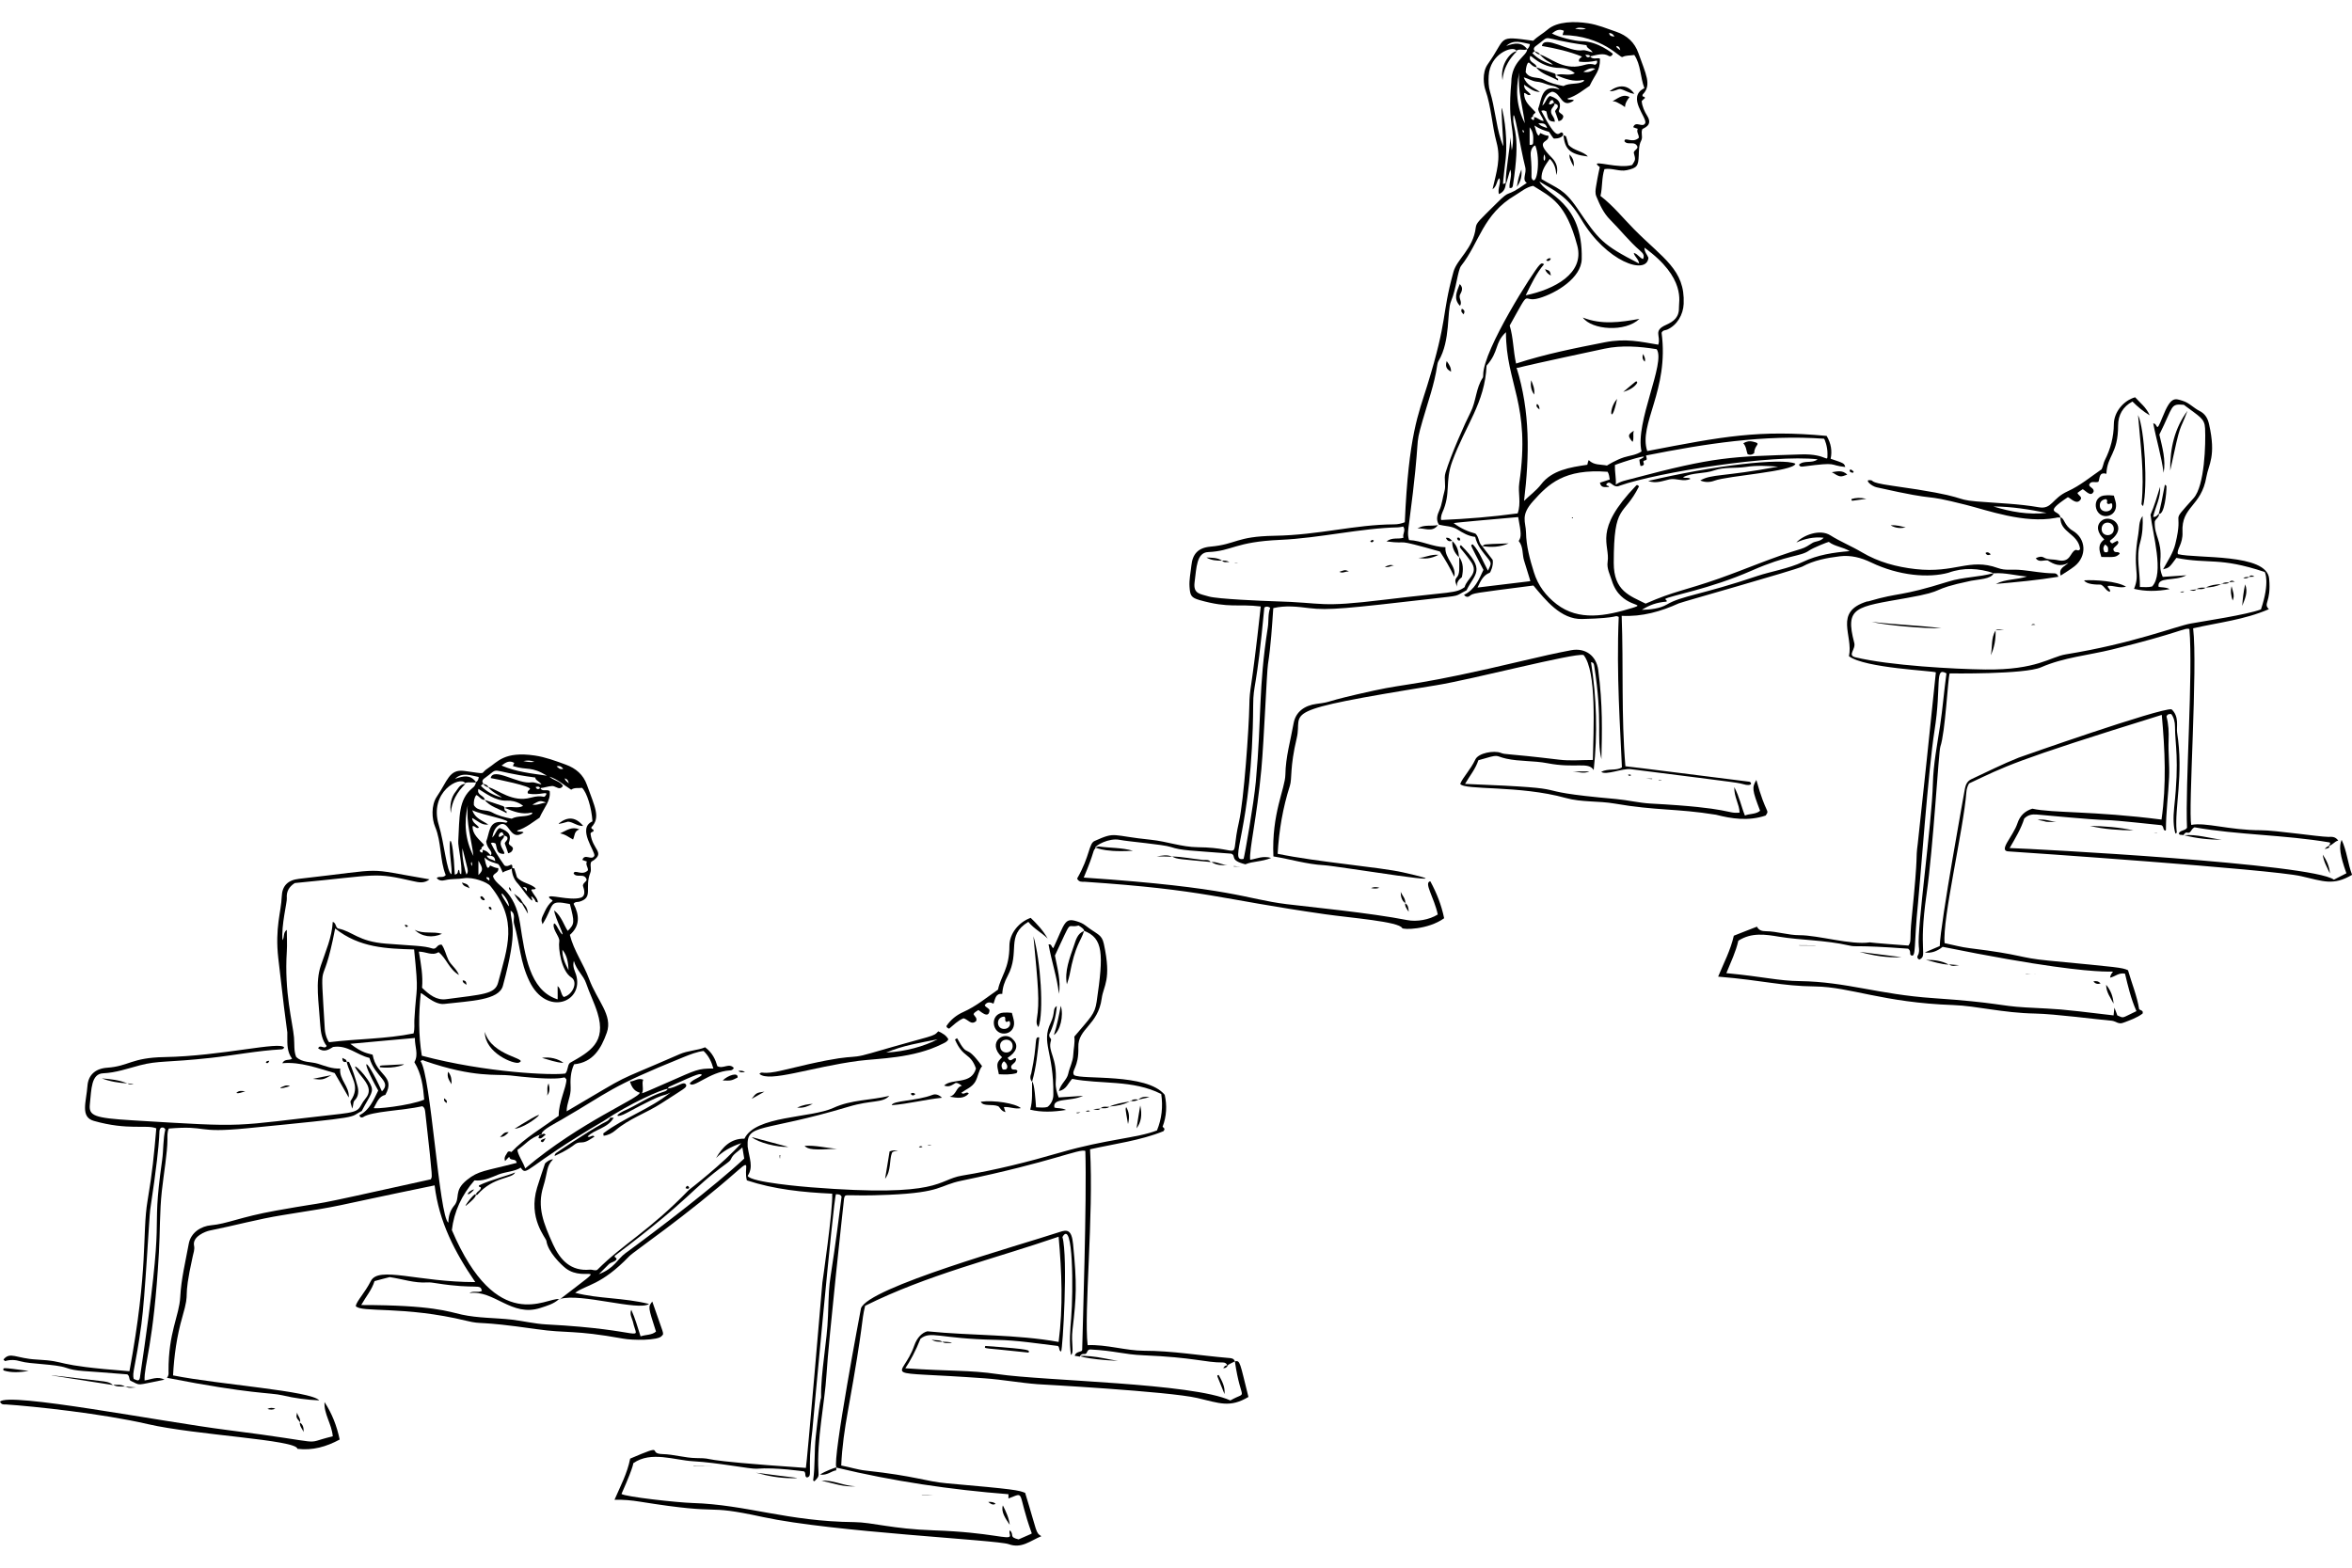 <?xml version="1.0" encoding="utf-8"?>
<!-- Generator: Adobe Illustrator 23.0.1, SVG Export Plug-In . SVG Version: 6.00 Build 0)  -->
<svg version="1.2" baseProfile="tiny" id="Layer_1" xmlns="http://www.w3.org/2000/svg" xmlns:xlink="http://www.w3.org/1999/xlink"
	 x="0px" y="0px" viewBox="0 0 900 600" xml:space="preserve">
<g>
	<path d="M896.03,321.41c-1.12,2.54-0.61,6,1.83,12.82c-1.53,0.81-3.15,1.63-4.78,2.44c-8.52-6.16-115.08-11.83-124.08-12.1
		c2.24-3.86,4.37-7.42,5.59-11.29c1.42-1.42,2.95-1.7,4.88-1.53c41.55,3.83,13.14,0.44,47.6,4.07c1.02,0.51,0.51,1.73,1.32,2.03
		c0.2,0.1,0.41,0,0.41-0.31c0-6.71,0.92-13.42,1.22-20.14c0.21-4.68-0.38-9.36-0.2-14.04c0.12-3.15,0-6.1-0.81-9.15
		c0.31-0.81,0.92-1.02,1.83-0.92c1.02,1.32,1.42,3.15,1.42,4.68c0,7.23,1.74,12.21-0.31,31.12c-0.41,3.76-0.31,7.63,0.51,9.97
		c0.61-0.2,0.51-0.71,0.41-1.12c-0.8-8.91,2.75-21.51,0.2-37.63c-0.31-1.97,0.92-6.15-2.14-8.85c-4.5-0.52-57.69,18.2-58.48,18.51
		c-6.2,2.45-12.11,5.47-18.1,8.24c-1.53,0.71-2.14,2.03-2.44,3.46c-0.02,0.1-9.45,51.74-9.66,60.41c-1.83,0.81-3.56,1.53-5.7,2.44
		c2.34,0.41,4.68-0.41,6.81-2.14c76.46,15.44,64.83,5.74,64.08,11.8c1.93-0.41,3.36-2.03,5.7-1.53c1.12,4.68,2.24,9.56,4.37,14.34
		c-5.91,2.78-4.62,2.79-7.32,1.63c-0.31-0.92-0.61-1.73-1.12-2.95c-0.1,1.22-0.2,1.93-0.31,2.95c-23.59-2.81-19.24-2.23-33.66-3.05
		c-10.47-0.59-10.22-1.84-35.39-3.56c-20.88-1.42-33.31-6.26-50.95-6.51c-8.51-0.12-13.23-1.61-28.17-3.05
		c1.73-4.27,3.66-8.24,4.58-12.41c5.09-3.25,10.37-2.41,15.66-1.53c8.08,1.35,17.4,1.23,26.75,3.36c3.14,0.72,1.45-0.34,22.58,1.22
		c1.32,1.02,0.31,2.03,1.12,2.54c2,1,1.01-3.89,2.64-19.83c0.83-8.12,3.97-51.44,6.31-66.11c2.79-17.58-0.09-24.63,4.58-21.97
		c-0.92,6.61-1.42,13.32-2.44,20.04c-1.11,7.32-2.56,14.65-2.75,22.07c-0.38,15.4-6.12,55.63-5.39,62.35
		c0.13,1.22,0.29,2.43-0.41,3.56c-0.31,0.5-0.2,1.12,0.61,1.53c3.3-1.65-0.47-2.63,2.75-24.92c2.61-18.11,4.63-54.6,5.29-56.55
		c1.92-5.69,2.82-25.49,3.56-28.07c0.11,0,28.67,0.43,34.99-2.34c8.67-3.8,18.1-4.59,27.16-6.81c26.43-6.5,27.8-8.48,29.6-7.83
		c1.44,17.23-1.64,59.31-0.92,76.08c-0.81,1.22-2.54,0.81-3.15,2.14c0.29,0.91,1.2,0.32,1.71,0.7c0.4-0.51,0.87-1.2,1.44-1.01
		c1.63,0.41,1.32-1.22,2.85-2.03c16.68,2.95,34.38,2.85,51.77,5.8c0.47,0.56-0.24,0.85-0.38,1.29c1.53-0.26,2.15-1.71,3.63-2
		c-1.22-1.73-2.64-1.41-3.76-1.42c-3.8-0.04-20.21-2.54-25.83-2.54c-12.11,0-21.26-3.16-26.65-2.03
		c-1.25-5.77,2.53-60.28,0.71-75.26c9.76-2.24,19.63-3.25,28.99-7.32c-2.32-2.32,0.94-2.37,0.1-11.7
		c-0.88-9.77-27.79-7.58-34.89-9.36c-0.69-1.73,1.96-3.81,1.73-8.44c-0.49-9.96,7.18-9.63,9.15-21.15
		c0.82-4.77,3.81-7.78,1.02-20.14c-0.48-2.14-1.42-3.97-3.66-5.09s-3.98-3.12-6.41-3.86c-3.06-0.94-4.52-1.82-7.73,6.2
		c-2.73,6.81-1.6,2.44-3.56,2.44c1.22,6.41,3.15,12.61,3.97,18.92c0.92-4.98-0.51-9.76-1.63-14.65c5.53-11.06,4.05-11.83,9.36-11.39
		c5.99,4.58,7.96,5.12,8.14,9.05c0.27,5.94-0.16,21.92-4.37,26.65c-9.76,10.97-3.5,3.32-7.02,17.6c-0.85,3.45-2.85,6.31-4.68,9.66
		c2.34-0.61,2.34-0.61,5.09-4.37c12.54,2.47,16.37-0.41,33.77,5.39c0.07-0.1,2.12,3.92-1.42,14.34c-5.79,2.11-21,4.33-26.85,5.39
		c-5.64,1.02-21.98,7.61-47.8,11.8c-6,0.97-10.98,6.03-30.82,5.8c-11.58-0.14-36.79-1.51-49.73-4.68c-3.16-0.77,0.24-3.03-0.41-5.49
		c-3.66-13.85,0.49-13.72,20.04-17.19c16.75-2.97,7.36-2.97,24.71-6.61c2.64-0.55,7.76-0.59,8.58-2.9c0.05,0.02,0.11,0.03,0.16,0.05
		c4.27-0.31,8.34,0.92,12.61,1.22c-3.97,1.32-8.24,0.92-11.9,2.85c7.93-0.71,15.87-1.42,23.9-2.75c-0.51-1.42-1.32-1.31-2.14-1.32
		c-3.87-0.05-7.73-0.82-11.59-1.22c-4.7-0.48-6.23,0.34-9.46-0.81c-10.96-3.94-16.24,2.14-31.53,0.41
		c-7.22-0.82-14.13-2.66-20.44-6.41c-3.96-2.35-8.24-4.07-12.1-6.51c-4.02-2.54-10.36-0.05-13.02,2.75
		c3.25-1.42,6.61-2.24,10.48-1.83c-1.32,1.53-3.14,1.24-4.37,2.03c-1.31,0.84-2.64,1.76-4.27,2.24
		c-10.73,3.14-21.03,7.7-31.53,11.39c-13.16,4.63-16.82,4.67-27.97,9.56c-6.03-3.02-12.2-4.8-12.2-15.56
		c0-23.18,3.7-17.36,9.66-29.29c-0.41-0.61-0.82-0.61-1.02-0.41c-16.79,17.49-9.95,22.43-10.98,29.29
		c-0.39,2.55,0.91,4.88,1.63,7.22c3.29,10.67,14.09,8.47,7.93,10.37c-10.25,3.17-20.6,5.13-29.09-1.42
		c-4.07-3.15-7.06-7.04-8.65-12.1c-1.57-5-2.95-10.07-3.05-15.36c-0.08-4.07-2.26-6.41,2.75-12c5.76-6.44,11.87-12.47,28.48-11.19
		c0.61,1.02,0.61,1.93,0.81,2.95c-1.22,0.41-2.54,0.81-3.76,1.22c0.41,2.14,2.03,1.63,3.46,1.63c0-0.71-1.02-0.2-1.02-1.02
		c1.65-2.12,2.47,1.87,5.19,0.51c14.29-5.04,58.34-12.08,75.67-10.07c-2.14,1.73-5.09,0.2-7.12,2.03c0.31,0.92,1.02,0.81,1.73,0.71
		c13.78-1.81,9.23-0.52,15.97,0.2c-0.41-1.42-0.41-1.42-5.59-3.15c0.61-2.95,0.2-5.8-1.53-8.75c-25.84-2.42-39.62,0.18-68.65,5.8
		c-3.45-10.34,8.43-23.22,5.49-45.26c0.51-1.12,1.43-0.91,2.14-1.22c3.79-1.68,6.12-5.69,6.31-9.87
		c0.57-13.09-7.94-17.37-19.02-28.58c-4.2-4.25-7.93-8.95-12.82-12.71c0.81-3.36,0.41-6.92,1.53-10.27c2.95-0.51,5.7,1.04,8.54,0.41
		c3.97-0.88,4.41-1.53,4.58-5.7c0.07-1.83,0.04-3.94,0.92-5.59c0.75-1.41-0.17-2.74,0.41-4.37c0.14-0.39,4.33-1.24,1.93-5.09
		c-1.09-1.75-1.93-3.56-2.14-5.7c0.41-0.41,0.81-0.81,1.22-1.12c0.1-0.71-0.71-0.41-0.92-0.81c0-0.2,0-0.51,0.1-0.61
		c3.6-3.6,1.11-7.93-1.63-15.76c-1.45-4.16-4.37-6.81-8.54-8.24c-3.56-1.22-7.01-2.68-10.78-3.25c-4.9-0.75-11.71-0.81-15.46,2.44
		c-1.74,1.51-3.76,2.54-5.49,4.27c-14.18-1.93-9.96-1.49-17.39,8.95c-2.39,3.36-1.45,8.36-0.92,9.87
		c2.29,6.49,2.49,13.41,4.27,20.04c1.7,6.3,0.05,11.06-1.53,18c1.93-1.42,1.42-3.36,2.64-4.27c0.71,1.93-0.81,3.97-0.2,6.1
		c1.88-0.79,2.51-2.26,2.63-4.03c0-0.03,0.01-0.06,0.01-0.09c0,0.02,0,0.04,0,0.06c0,1.07,1.43-4.6,1.73-5.32
		c0.81,2.34-0.51,4.68-0.31,7.02c1.12,0.2,1.23-0.51,1.32-1.12c2.98-19.15,0.1-21.16,0.1-25.22c0-6.77,2.71,11.17,4.58,18.31
		c0.67,2.58-1.39,4.77,0.61,6.1c-9.1,6.5-5.37,1.61-11.8,8.03c-6.26,6.26-7.51,7.13-7.73,9.05c-0.95,8.12-7.19,12.04-8.54,16.98
		c-4.74,17.25-1.94,17.29-10.07,43.63c-3.32,10.76-7.09,18.75-8.54,52.18c-1.32,0.51-2.64,0.81-4.07,0.81
		c-15.25,0.08-28.55,4.08-45.77,4.37c-14.92,0.26-14.38,3.24-24.61,4.17c-4.68,0.43-6.78,2.85-7.22,7.22
		c-0.28,2.75-0.9,5.39-0.71,8.14c0.23,3.35,0.61,4.16,3.86,5.09c11.4,3.23,14.71,1.36,23.39,2.44c-3.76,34.6-4.23,30.12-4.37,38.14
		c-0.15,8.5-2.06,36-3.97,44.34c-3.68,16.07,2.75,9.82-15.76,9.66c-6.1-0.05-11.9-2.24-17.9-2.85c-15.3-1.54-13.27-3.26-21.46,0.41
		c-2.42,0.91-1.77,5.72-6.81,14.44c0.71,1.42,1.83,1.22,2.85,1.22c46.91,3.17,50.56,6.49,92.04,12.43
		c9.93,1.42,28.25,2.79,29.49,5.29c0.34,0.67,9.85,0.7,16.07-3.76c-1.02-4.98-2.85-9.66-5.29-14.14c-2.63,0.44,1.48,6.21,2.85,12.71
		c-3.25,2.03-8.04,2.86-11.7,2.14c-14.05-2.77-37.76-5.06-46.17-6.1c-16.09-2-20.22-6.28-77.6-10.17
		c4.55-10.81,3.08-9.47,4.48-11.29l-0.1,0.1c0-0.96,1.59,1.72,14.44,0.92c-4.27-1.22-8.65-1.02-13.02-1.63
		c-0.56,0-1.03,0.34-1.41,0.47c0-0.78,5.16-3.84,9.35-3.01c3.53,0.7,16.5,1.72,19.63,2.75c4.14,1.36,7.29,1.3,23.09,2.54
		c2.08,0.87-0.88,2.5,5.39,4.07c2.85-1.22,6.2-0.92,9.87-2.44c-3.25-0.92-5.49,0.31-8.03,0.71c-0.47-3.64,2.55-15.98,4.27-34.58
		c1.03-11.17,2.05-37.1,2.54-40.28c1.1-7.12,1.53-14.24,2.03-21.46c4.68-1.12,9.26-0.55,13.73,0c7.34,0.9,14.47,0.14,46.68-3.56
		c12.18-1.4,8.58-0.78,13.53-3.25c3.13-6.52,7.67-7.48-2.14-17.29c-1.1,0.85-0.04,0.89,3.76,6.2c3.37,4.7-1.49,6.45-2.34,9.87
		c-3.5,2.48-4.87,1.68-30.41,4.78c-26.25,3.19-22.29,1.15-42.92,0.61c-3.27-0.09-21.39-0.83-24.61-1.83c-3.22-1-6-0.89-5.39-5.49
		c0.73-5.53,0.73-11.3,5.19-11.49c9.39-0.41,10.08-3.9,27.66-4.68c14.92-0.66,31-4.51,44.95-4.78c0.71-0.01,1.32-0.2,2.03-0.31
		c1.12,1.53-0.41,2.85,0.1,4.27c-2.03,0.71-4.17-0.31-6.51,1.42c9.84,1.26,1.4-1.49,20.44,3.86c2.03,3.05,3.86,6.2,5.49,9.66
		c1.06-4.03-3.78-7.06-3.36-11.29c-4.88-0.1-9.15-2.54-13.93-2.75c-0.71-2.14-0.28-4.27,0-6.41c4.84-36.72,1.81-27.55,5.19-39.36
		c2-7,4.53-13.85,5.59-21.15c0.09-0.61,0.21-1.12,0.51-1.63c4.67-7.85,3.12-18.98,4.78-22.88c2-4.72,2.56-11.88,3.86-13.53
		c7.02-8.88,8.23-19.7,20.75-27.05c2.12-1.25,4.07-3.05,6.81-3.56c6.88,4.33,12.5,6.47,16.88,22.88
		c2.86,10.73-8.94,16.79-19.73,19.02c2.14-4.37,4.07-8.44,7.02-11.9c-1.02-0.71-1.42,0.01-1.83,0.41
		c-1.98,1.92-21.46,32.3-21.46,41.9c0,0.31,0,0.71-0.1,1.02c-2.75,4.07-2.56,9.14-4.78,13.43c-1.94,3.75-7.48,16.15-9.56,23.09
		c-0.7,2.34,0.31,4.68-0.41,7.12c-0.71,2.44-0.88,4.9-1.93,7.22c-0.78,1.71-1.39,3.59-0.16,5.49c-0.01-0.01-0.02-0.02-0.05-0.02
		l0.1,0.1c-0.02-0.03-0.03-0.05-0.04-0.07c2.33,0.6,4.82,0.44,7.06,1.82c2.02,1.25,4.07,2.54,6.81,2.85
		c0.71,3.25,2.85,5.69,4.78,8.14c1.53,1.93,1.42,2.03,0.1,4.78c-1.93-3.46-3.15-7.22-5.8-10.07c-0.95,0.47-1.44-0.9,4.07,9.76
		c-1.73,3.76-3.36,7.63-7.42,9.56c0.71,1.02,1.63,0.82,2.03,0.51c1.57-1.23,0.9-1.02,24.51-4.07c4.57,5.48,10.47,13.01,18.61,12.82
		c15.19-0.36,12.08-1.68,14.04-0.81c-0.95,22.03,0.62,43.03,1.22,57.57c-2.14,1.42-5.19,0.31-7.93,1.73
		c1.79,1.43,8.15-1.41,11.29-1.02c47.25,5.97,39.37,4.94,44.14,6c2.78,0.4,1.97-1.22,1.12-1.22c-6.36-0.75-46.96-5.97-47.29-5.9
		c-1.63-19.22-0.71-38.34-1.42-57.57c7.83,0.41,15.03-1.68,21.87-4.78c1.04-0.47,43.4-12.41,47.19-14.04
		c4.48-2.44,9.46-3.36,14.44-3.97c4.17-0.51,8.13,0.53,11.9,2.34c10.82,5.21,22.15,6,29.6,3.97c5.83-2.12,11.67-1.74,17.31,0.14
		c-5.63,1.58-11.59,1.46-17.21,3.21c-19.35,6.05-18.31,3.94-30.51,7.53c-0.2,0.1-0.41,0.1-0.71,0.1
		c-12.91,4.03-5.16,12.92-6.92,20.95c6.05,4.6,32.35,5.55,33.26,6.2c-0.46,5.02-6.6,63.11-6.92,65.5
		c-0.98,7.43,0.44,1.02-2.34,28.68c-0.84,8.33,0.03,8.57-1.22,10.37c-13.57-0.97-14.71-1.22-14.78-1.24c0,0-0.01,0.01-0.07,0.02
		c-7.12,1.06-19.67-2.75-26.85-2.75c-4.37,0-8.54-1.47-12.92-1.53c-1.42-0.02-2.64-0.31-3.36-1.73c-3.05,1.22-5.9,2.24-8.85,3.46
		c-1.22,5.49-3.86,10.48-6,15.66c17.66,1.47,23.89,3.59,37.12,3.76c13.49,0.18,25.92,6.18,52.89,7.12
		c8.92,0.31,18.8,3.02,31.33,3.25c7.39,0.14,23.94,2.29,29.29,2.75c1.42,0.12,2.55,1.45,4.27,0.81c2.66-0.98,5.39-1.93,7.53-3.56
		c0.31-1.22-0.61-1.12-1.32-1.63c-0.81-5.09-2.85-9.97-4.27-14.95c-2.33-1.05-3.5-1.1-30.21-3.66c-12.21-1.17-9.41-2.22-30.41-4.78
		c-3.16-0.38-6.2-1.22-9.56-1.93c-0.92-9.19,7.25-43.57,8.34-57.87c0.09-1.12,0.41-2.24,1.02-3.25
		c14.19-6.64,16.01-8.32,73.74-26.24c1.22,13.43,1.83,26.65-0.1,40.07c-26.2-3.36-41.67-2.44-49.43-4.17
		c-2.95,0.92-4.76,2.75-5.7,5.59c-1.66,5.08-7.75,10.78-3.15,10.78c3.78,0.22,100.21,6.83,111.67,9.46
		c8.61,1.97,12.31,3.72,19.53-0.51C898.37,330.46,898.07,325.78,896.03,321.41z M486.05,232.6c-0.93,2.48-0.53,5.05-0.92,7.53
		c-3.68,23.6-2.29,34.03-4.58,58.99c-0.77,8.41-4.24,28.19-4.68,29.6c-6.18,1.29,3.38-10.5,3.66-58.79
		c0.05-8.56,1.21-4.78,4.27-37.43C484.65,231.98,485.18,232.11,486.05,232.6z M629.86,174.32c22.58-4.48,45.16-8.03,68.14-6.41
		c0.22,0.22,1.31,2.94,1.29,5.7c-0.02,4.17,0.29-0.03-10.13,0.31c-26.99,0.87-32.64,0.77-64.89,9.36c-2.02,0.54-4.19,0.9-5.98,2.19
		c0.18-2.49-0.43-4.89-0.34-7.49c2.21-0.94,15.86-5.28,9.36-2.03c0.1,0.81,0.2,1.63,0.41,2.34c0.51,0.1,0.91,0,1.22-0.41
		c0.4-0.51-0.51-1.12,0.1-1.53C630.49,175.98,630.17,175.86,629.86,174.32z M628.14,172.79c-2.14,1.42-4.57,1.56-6.71,2.24
		c-3.06,0.97-6.41,3.05-6.51,3.15c-2.41-0.5-4.99-0.05-6.94-2.05c-0.16-0.17-0.56,1.55-0.59,1.75c-6.63,0.98-13.54,2.06-17.7,7.53
		c-1.75,2.31-4.75,4.54-6.51,6.31c2.11-17.43,2.37-34.18-2.85-50.95c0.5-0.06,0.7-0.06,0.76-0.05c1.3-0.36,7.57-1.87,32.91-7.27
		c6.49-1.38,13.34-0.87,19.93,0.2C637.5,138.73,625.56,161.71,628.14,172.79z M618.82,17.68c0.74,0.07,1,0.64,1.18,1.54
		C619.15,18.69,617.83,17.59,618.82,17.68z M617.76,14.03c-0.81-0.2-1.83,0-2.03-1.42C616.75,12.71,617.36,13.11,617.76,14.03z
		 M606.88,10.98c-1.53,0.51-2.75,0.2-4.17,0C604.14,10.37,605.36,10.57,606.88,10.98z M587.46,17.79c7.13-5.09,0.08-3.17,19.63-0.5
		c0,1.22,1.63,1.42,2.34,2.75c-1.53-0.31-2.64-0.92-3.76-0.81c-5.2,0.93-14.76-6.12-15.66-1.63c5.32,0.9,10.45,2.09,15.36,4.06
		c-0.62,0.62-1.42,0.81-1.12,1.93c2.32,0.3,4.51,0.1,6.81-0.41c0.25,0.8-0.02,1.29-0.71,1.63c-2.25-0.84-4.72,0.31-5.11,0.31
		c-7.23,1.83-12.21-3.19-16-4.26c-0.35-0.94-2.14-1.18-1.98-1.33C586.74,18.91,586.85,18.3,587.46,17.79z M610.44,26.34
		c-1.49,0.91-2.67,1.6-4.58,1.12C607.49,26.54,608.71,25.73,610.44,26.34z M587.2,19.57c0.5,0.75,1.17,1.15,2.03,1.35
		c3.27,3.27,3.13,2.09,5.04,3.89c-3.08-0.87-5.76-2.21-7.94-4.48C586.71,20.05,586.93,19.85,587.2,19.57z M597.01,26.01
		c1.88,0.02,3.99,0.6,5.61,2.04c-2.52,1.2-5.06-0.19-7.22,0.71c3.36,1.32,6.61,2.75,10.48,1.83c0.28-0.08,0.38,0.23,0,0.61
		c-2.14,1.22-5.19,0.41-7.63,1.73c-2.64-0.51-5.18-1.14-7.53-2.44c-2.23-1.24-5.29-0.1-6.92-2.84c0-0.57,0.2-1.97,0.45-2.72
		c0.85-2.54,1.44,0.77,3.72,0.77c0-1.59-3.23-1.67-2.46-4.11C585.51,20.41,589.18,25.93,597.01,26.01z M585.42,16.88
		c-0.22,1.54-1.03,1.87-1.03,1.92c-2.18-2.82-4.71-2.39-8.02-1.21C579.22,14.94,582.27,16.27,585.42,16.88z M578.3,31.62
		c-1.62,17.25,1.85,17.51,0.2,25.94c-0.2-1.93-0.41-3.46-0.61-4.98c0,4.44-1.71,11.68-1.73,17.56c0-0.07-0.12-0.04-1,0.31
		c-0.19,0.1,0.99-9.61,1-9.71c0.37-3.37,0.47-11.29-1.34-18.96c-0.72-3.06,0.44,11.96,0.43,14.02c0,0.42-0.86-1.99-0.92-2.18
		c-1.92-6.07-2.3-12.42-4.17-18.51c-0.6-1.94-0.62-4.07-0.51-6.1c0.47-8.41,8.97-11.48,10.42-9.81c0.04,0.04,0.15,0.22,0.19,0.22
		c1.21-0.96,2.76,0.1,4.12-0.58C584.4,21.43,578.3,23.3,578.3,31.62z M583.08,50.75c-0.61-0.21-0.41-0.61-0.41-1.12
		C583.04,49.99,583.26,50.26,583.08,50.75z M581.35,27.76c-0.71,6.71,1.32,13.02,2.14,19.43C580.34,40.98,579.83,34.47,581.35,27.76
		z M583.18,35.59c0.91,0,1.42,1.28,2.54,0.61c-0.87-1.29-2.54-1.63-2.54-3.76c1.86,1.07,3.42,2.75,6.1,2.75
		c-2.28-1.61-5.19-2.55-6.2-5.59c1.83,0.51,3.15,1.42,4.78,1.63c1.53,0.1,3.06,0.68,4.58,1.22c1.33,0.48,2.95,0.31,4.37,1.83
		c-7.06-2.35-6.82,3.64-8.24,7.42c0.31,1.73,1.53,2.85,2.14,4.58c-1.5,0-2.45-1.51-3.76-1.42c0.12,0.49,0.29,0.81-0.2,1.12
		c-1.06-0.52-1.21-0.87-0.1-1.42c-0.31-0.81,0.71-0.92,0.92-1.63C585.36,40.49,583.18,39.02,583.18,35.59z M592.03,49.02
		c-1.32-0.51-2.54-0.71-3.36-1.83C590.19,47.29,591.36,46.81,592.03,49.02z M585.32,48.71c1.63,2.03,1.42,4.07,1.32,6
		c0,0.61-0.61,0.92-1.32,0.71C585.32,53.39,585.32,51.25,585.32,48.71z M586.25,68.55c-0.57-1.15,0.17-1.37-0.52-9.06
		c-0.25-2.84,1.61-4.07,1.78-3.73C589.56,60.95,588.14,71.39,586.25,68.55z M588.68,51.86c-0.92-0.92-0.92-2.14-1.54-3.83
		c2.14,1.42,3.86,1.93,5.59,2.44c1.92,2.87,1.66,2.56,2.27,2.56c2.63,0,4.01-1.65,2.61-2.36c-1.37,0-1.53,3.98-7.83-8.24
		c0.98-0.39,1.27-0.06,1.93,0.2c0.71,3.46,0.92,3.76,3.25,3.97c0-1.6-1.3-2.44-1.44-3.65c-0.2-1.67,1.41-2.11,1.34-3.32
		c0.28,0.13,1.22,0.3,1.22,0.85c0.2,0.92-0.81,1.32-1.02,2.14c0.41,1.22,0.92,2.44,1.32,3.76c1.12-0.2,1.63-0.81,1.83-1.73
		c-0.1-1.12-1.53-1.12-1.73-2.14c0.99-2.62,0.58-4.48-3.36-5.79c-1.32,0.61-1.42,2.34-2.95,3.76c0.71-2.95,1.63-4.68,3.76-5.39
		c3.54,0.37,3.48,6.83,8.34,3.36c-0.71-0.7-1.92,0.1-2.53-0.7c-0.01-0.01,0.02-0.02,0.03-0.02c3.54-1.03,6.28-3.45,8.5-4.87
		c2.29-4.82,3.97-5.46,3.97-10.37c-0.61-0.61-2.86,0.59-3.76-0.92c-0.81,0.66-1.42,0.36-1.83-0.61c0.71,0.2,1.42-0.2,1.83,0.61
		c2.68-0.54,4.97-1.45,7.23-0.11c0.51,0.3,1.31-0.18,1.42-0.92c-0.1-0.05-5.57-4.69-11.8-4.78c-2.85-0.04-8.85-1.53-11.49-2.95
		c1.42-1.12,2.74-1.92,4.56-1.03c0.1,0.1,0.11-0.47-0.49,1.64c15.36,0.18,21.99,8.9,22.92,8.41c1.4-0.74,2.74-0.49,4.54-0.79
		c2.54,3.76,2.24,8.44,3.86,12.71c-0.01,0.01-0.02,0.01-0.03,0.02c-6.95,3.4,1.26,11.33,0.34,13.39c-1.01,1.94-3.66-1.13-4.58,1.53
		c0.51,0.2,1.02,0.41,1.73,0.61c-0.61,1.21,0.51,2.23,0.41,3.45c-2.51,2.32-5.49-0.64-5.49,1.33c1.22,1.73,4.07-0.41,4.98,2.14
		c0,1.02-1.32,1.22-1.42,2.24c0.71,2.64,0.71,2.64-0.61,4.68c-0.01,0-0.01,0-0.01,0c-5.04,1.6-14.95-1.94-13.34-0.02
		c1.44,1.71,1.13-1.57-0.48,8.26c-0.2,1.25-0.4,2.56,0.1,3.76c1.34,3.25,2.75,6.41,5.29,8.95c3.86,3.86,7.25,8.2,11.39,11.8
		c1.11,0.96,1.88,1.75,1.22,3.25c-1.42-0.41-1.93-1.93-3.56-2.34c0.31,1.53,1.83,2.24,2.03,4.07c-14.15-7.28-15.44-9.03-23.6-21.05
		c-5.17-7.62-7.72-7.59-13.73-11.29c-0.2-3.15,1.53-5.39,3.15-7.73c1.83,1.73,2.34,3.86,2.54,6.2c0.77-2.5,0.08-4.8-1.75-6.63
		c-7.2-7.22-0.82-5.34-1.3-8.42c-1.12,0-2.14-0.61-3.15-1.02C589.08,51.46,589.08,51.86,588.68,51.86z M592.64,39.76
		c0.42-0.42,0.37-1.54,1.53-1.43c0.18,0.37,0.36,0.72,0.54,1.08C593.98,39.26,593.6,40.43,592.64,39.76z M590.66,60.41
		c0.01-0.4,0.1-0.82,0.25-1.32C591.88,60.79,590.63,62.74,590.66,60.41z M588.98,114.11c6.44-1.89,16.1-7.69,16.27-14.95
		c0.53-22.15-14.09-24.69-16.17-29.7c5.55,3.51,10.55,5.22,15.97,14.44c9.52,16.21,25.1,21.68,25.73,14.75
		c-0.51-1.25-1.53-2.14-1.53-3.86c16.13,11.61,13.05,20.98,13.22,22.68c0.12,3.9-1.87,5.5-4.98,6.89c-5.07,2.26-1.82,4.15-2.95,7.56
		c-6.93-1.15-12.4-2.49-20.44-0.92c-11.39,2.24-22.78,4.48-33.97,8.14c-1.12-4.98-1.02-9.87-2.44-14.54
		C586.33,109.1,581.9,116.18,588.98,114.11z M551.86,196.29c3.48-7.62,0.92-11.73,3.86-19.73c5.08-13.82,12.48-22.35,13.12-36.61
		c4.94-5.64,2.91-8.58,7.42-12.82c0,19.93,9.57,27.38,5.09,57.77c-0.55,3.76,0.81,7.53-0.61,11.59
		c-10.19,1.37-19.15,2.07-29.09,2.53C551.16,199.19,551.4,197.3,551.86,196.29z M585.5,222.44c-6.77,0.81-13.34,1.63-20.12,2.43
		c1.15-2.51,2.21-4.8,4.71-5.68c0.16-0.06,1.48-2.69,1.09-4.91c-1.58-1.95-3.9-5.16-4.07-5.29c-1.39-1.24-1.06-3.4-2.54-4.78
		c-2.72-0.7-5.52-1.9-8.33-3.99c-0.16-0.16,17.15-1.65,24.7-2.32c1.22,6.51,1.22,7.53,0.2,9.15c1.83,2.24,1.31,5.09,2.03,7.42
		C585.95,223.33,585.61,222.41,585.5,222.44z M689.98,215.01c-5.46,2.61-12.56,3.76-17.39,5.39c-21.55,7.29-28.96,7.55-34.78,10.97
		c-2.63,1.55-6.2,1.93-9.56,2.04c2.88-1.83,5.7-2.86,9.46-3.15c0.31-0.61-0.41-0.61-0.51-1.02c1.76-1.26,16.79-3.67,33.16-10.88
		c13.85-6.1,18.57-5.29,21.87-7.63c1.52-1.08,7.47-3.43,7.57-3.33c2.33,1.8,5.36,1.91,7.99,3.53
		C701.47,211.45,695.52,212.37,689.98,215.01z"/>
	<path d="M715.47,360.64C715.47,360.64,715.46,360.64,715.47,360.64L715.47,360.64z"/>
	<path d="M577.29,207.97c-11.68,0.38-8.5,0.35-10.17,1.02C570.58,209.55,574.11,209.4,577.29,207.97z"/>
	<path d="M581.09,140.71C580.34,140.91,581.25,140.74,581.09,140.71L581.09,140.71z"/>
	<path d="M214.09,497.24l-0.1-0.1C213.86,497.22,213.88,497.2,214.09,497.24z"/>
	<path d="M177.99,299.72l0.1,0.1C178.06,299.79,178.03,299.72,177.99,299.72z"/>
	<path d="M253.26,511.26c0.98-0.98,0.73-0.27-3.66-13.12c-1.63,2.03-1.63,2.03,1.42,11.49c-1.63,1.42-3.86,1.12-5.9,1.83
		c-1.12-3.46-2.03-6.81-3.56-10.17c-0.71,1.73,0.2,3.05,0.61,4.48c1.8,8.42,6.24,3.16-33.16,1.12c-4.47-0.23-8.85-1.33-13.22-1.83
		c-6.3-0.72-12.81-0.55-19.12-1.93c-4.96-1.09-11.12-3.66-38.45-3.66c1.83-3.25,4.07-5.8,5.09-9.15c2.03-0.51,3.97-1.12,5.8-1.53
		c4.88,0.71,9.47,2.36,14.34,2.03c1.12-0.07,2.24,0.11,3.46,0.31c15.87,2.5,16.82-0.09,17.49,2.95c-1.63,0.81-3.25-0.2-4.78,0.81
		c9.49-1.28,16.13,9.3,27.16,5.7c2.5-0.82,5.11-1.52,7.13-3.39c-4.72-0.73-23.74,14.03-41-26.41c0.81-7.01,3.75-13.4,8.62-19
		c0.1-0.1-0.29,0.02,1.08,0.03c3.06,0.02,5.54-1.28,8.1-2.29c2.68-1.06,6.3-1.15,8.54-2.64c2.56,3.62,1.18,0.02,31.63-17.8
		c10.14-6.8,22.24-12.17,24.64-12.37c-0.34,0.79-1.1,0.98-1.77,1.19c-5.43,1.7-9.97,5.09-15.15,7.32c-3.91,1.95-2.44,2.69,1.22,0.71
		c16.41-8.86,12.84-5.7,16.78-7.83c-7.93,6.41-17.7,9.56-25.73,15.66c-0.1,0.1,0.1,0.41,0.1,0.92c1.73-0.2,3.27-1,4.48-2.03
		c5.25-4.5,11.92-6.69,17.6-10.37c8.85-5.74,9.56-5.9,9.56-6.92c-0.7-2.11-3.71,0.97-7,1.21c0.06-0.5,0.41-0.63,0.79-0.8
		c11.5-5.26,11.47-4.96,12.2-4.37c-1.32,1.32-3.46,1.63-4.68,3.25c1.14,2.28,7.66-4.54,15.36-4.98c0.61,0,1.12-0.2,1.53-0.92
		c-1.83-2.14-4.07,0.51-6.31-0.71c-0.71-2.44-1.83-5.09-4.68-7.22c-2.95,1.22-6.51,1.22-9.76,2.64
		c-28.01,12.22-16.2,6.02-43.23,21.87c0-3.15,1.69-5.79,1.53-9.05c-0.14-2.85-0.1-6,1.32-8.95c7.22-0.71,10.33-5.98,12.51-12.1
		c2.39-6.71-3.72-12.26-6.81-20.65c-2.09-5.67-5.8-10.68-7.32-16.78c3.97-3.46,3.66-7.63,1.42-11.9c0.61-0.92,1.53-0.6,2.24-0.81
		c5.48-1.62,1.84-5.16,4.17-11.09c0.52-1.32-0.13-2.45,0.2-3.86c0.09-0.41,0.61-0.61,1.12-0.92c4.14-3.1-0.42-4.02-1.22-9.97
		c-0.12-0.91,1.12-0.81,1.12-1.22c0.1-1.02-0.92-0.41-0.81-1.42c3.61-3.75,1.31-7.78-1.73-16.27c-1.39-3.88-4.18-6.29-8.14-7.73
		c-3.87-1.41-7.73-2.86-11.8-3.46c-11.7-1.71-14.24,2.5-17.8,4.78c-3.68,2.36,0.4,2.41-9.15,1.12c-5.84-0.79-6.45,3.89-10.48,9.76
		c-2.35,3.43-1.92,8.73-0.71,11.59c2.52,5.97,1.73,12.71,4.07,18.51c-1.12,1.32-2.44,0.2-3.46,1.12c0.92,1.12,2.13,1.09,3.25,0.81
		c2.33-0.57,4.78-0.31,7.12-0.71c3.49-0.6,9,1.5,10.17,2.95c10.76,13.3,6.52,23.49,2.95,37.02c-1.17,4.43-5.87,4.44-19.83,6.31
		c-3.76,0.5-6.51-1.73-9.26-4.37c0.41-4.48-0.41-9.05-1.22-13.83c2.75,0,5.09,1.73,7.53,0.2c3.05,2.34,3.97,6.51,7.83,8.75
		c-1.02-2.54-3.07-3.75-4.07-5.8c-0.94-1.92-1.32-4.07-2.54-5.8c-1.97-0.28-1.82,2.02-3.66,1.42c-3.23-1.05-6.94-0.98-17.7-1.83
		c-10.68-0.84-12.62-4.66-18.31-5.8c-1.12-0.51-0.61-2.03-2.03-2.54c-0.31,6-2.75,11.29-4.58,16.78c-2.14,6.41-0.78,13.66-0.2,22.78
		c0.18,2.85,0.71,5.7,2.44,7.93c-0.81,1.53-2.54-0.81-3.25,0.92c2.34,1.73,4.17,0.41,5.7-0.51c5.49-0.92,9.05,3.05,13.93,4.17
		c2.18,7.51,8.71,8.89,4.78,12.81c-6.57-14.37-8.67-13.19-1.42-0.31c-1.83,3.66-3.36,7.53-7.22,9.46c0.31,1.02,1.02,0.92,1.42,0.71
		c3.26-2.26,14.89-2.44,22.68-4.17c0.92,0.51,1.03,1.52,1.12,2.34c3.2,28.48,2.54,24.02,2.14,25.63c-54.81,12.13-33.4,7.34-59.4,12
		c-13.57,2.43-18.61,5.06-24.71,5.59c-3.66,0.32-7.73,2.64-8.54,7.12c-1.22,6.71-2.9,13.43-3.25,20.34
		c-0.37,7.18-4.57,13.58-4.48,28.38c0.01,0.81,0.2,1.53-0.61,2.54c32.6,6.39,39.45,5.58,44.24,6.71c4.58,1.09,9.36,1.73,14.04,1.93
		c-3.2-3.68-38.13-6-55.94-9.56c0.41-7.63,1.44-15.05,3.56-22.38c3.32-11.49-0.16-4.58,3.97-23.19c0.29-1.32,0.81-2.64,0.51-4.07
		c-0.75-3.53,4.44-5.49,6-5.8c9.33-1.86,18.5-4.41,27.87-5.9c27.08-4.31,12.89-2.07,58.18-11.39c1.63,13.83,7.73,25.63,15.56,37.02
		c-22.04,0-37-6.24-39.97-0.41c-2.34,4.6-5.25,7.39-5.79,9.55c1.86,2.69,18.23-0.2,42.51,5.7c6.48,1.57,3.07-0.22,26.55,3.15
		c12.23,1.76,14.02,0.18,33.36,3.66C241.79,512.97,252,513.16,253.26,511.26z M261.59,404.58c2.54-1.03,5.09-2.03,7.63-2.34
		c2.03,1.93,3.05,4.17,3.76,6.71c-6.01,0-6.47,0.49-17.11,5.14c-7.45,3.26-9.45,4.18-10.21,4.32c0.82-1.7-0.23-3.49,0.47-5.19
		c-2.03-0.81-3.46,0.71-5.09,0.71c1.17,3.92,3.22,4,4.4,4.5c-0.25,0-0.33-0.12-0.64-0.23c0,2.11-22.6,11.06-43.84,28.99
		c-0.61-2.09-2.95-5.42-2.95-7.12c3.43-2.29,4.54-4.48,9.2-5.98c0.07-0.03,0.05-0.12,0.11-0.34c0.41-1.43,4.88-3.68,7.47-5.18
		C233.7,417.63,232.54,416.35,261.59,404.58z M217.65,299.82c-0.81-0.81-1.42-1.02-1.53-1.93
		C217.01,298.21,217.36,298.49,217.65,299.82z M215.52,294.23c-1.32,0.41-1.73-0.31-2.54-0.92
		C214.3,292.91,214.91,293.52,215.52,294.23z M204.53,291.59c-1.63,0.2-2.75,0-4.27-0.31C201.89,290.98,203.01,290.98,204.53,291.59
		z M196.8,291.99c-0.31,0.51-0.41,0.81-0.51,1.22c5.91,1.77,6.78-0.08,13,3.67c-5.8-0.85-11.68-1.42-17.37-3.88
		C193.63,291.7,194.94,290.92,196.8,291.99z M185.11,298.1c7.05-5.04,0.35-3.12,19.73-0.51c0,1.12,1.53,1.32,2.34,2.64
		c-1.43-0.29-2.67-0.91-3.76-0.81c-5.08,0.91-14.68-6.05-15.66-1.63c2.68,0.47,15.8,3.16,15.02,4.23c-0.36,0.49-1.13,0.73-0.78,1.67
		c4.38,1,8.18-1.29,6.79,0.77c-0.87,1.3-0.71-0.54-5.78,0.85c-6.93,1.91-12.3-2.98-16.11-4.05c-0.63-1.36-2.3-1.04-1.99-1.44
		C184.38,299.19,184.56,298.54,185.11,298.1z M206.66,301.63c-0.71,0.64-1.31,0.42-1.72-0.39
		C205.64,301.04,206.25,300.84,206.66,301.63z M209.01,307.15c-2.12,0.29-3.38,1.12-5.29,0.81
		C206.67,306.33,206.67,306.33,209.01,307.15z M183.08,301.95c2.38,1.4,6.54,4.67,10.78,4.48c4.02-0.19,6.42,2.04,6.29,2.04
		c-2.39,1.18-4.48-0.16-7.11,0.71c3.66,1.44,6.59,2.7,10.37,1.83c0.31-0.1,0.41,0.2,0,0.6c-2.24,1.22-5.19,0.41-7.63,1.73
		c-2.64-0.51-5.27-1.16-7.53-2.44c-2.22-1.26-5.29-0.1-6.92-2.75c-0.08-1.41,0.08-2.71,0.92-3.86c1.22,0.41,1.73,1.93,3.25,1.83
		C185.34,304.42,182.27,304.37,183.08,301.95z M184.98,300.16c0.73,0.99,1.74,1.09,1.92,1.18c1.17,1.91,6.52,4.29,4.69,3.77
		c-2.82-0.8-5.44-2.13-7.6-4.37C185,299.95,184.72,299.8,184.98,300.16z M176.47,334.61c-0.92-0.31-0.41-1.22-0.92-1.73
		c-0.61,0.41,0.1,1.63-1.53,1.83c-0.78-16.68-2.86-16.12-1.46-4.44c0.19,1.57,0.29,2.87,0.23,4.34c-1.86-0.62-2.77-11.92-4.88-18.82
		c-3.9-12.75,8.18-18.97,10.09-16.08c1.15-0.69,4.59,0.17,4.06-0.51c-2.17-2.76-4.63-2.29-7.94-1.11c2.68-2.68,6.11-1.28,9.07-0.71
		c-0.18,1.83-1.07,1.68-1.07,2.15c-0.19,0.67-0.43,1.42-1.28,2.02c-5.57,4.52-4.94,11.14-5.49,20.44
		C175.17,323.62,177.01,331.27,176.47,334.61z M178.49,334.72c-0.32-0.65-1.86-6.26-1.53-10.07
		C179,333.27,179.52,333.27,178.49,334.72z M180.43,331.46c-0.09-0.7-0.41-1.01,0-1.63C180.53,330.44,180.94,330.64,180.43,331.46z
		 M179,308.16c-0.72,6.73,1.45,13.16,2.14,19.43C177.99,321.39,177.48,314.88,179,308.16z M183.07,334.91c0-1.93,0-3.66,0-5.49
		C184.9,332.47,184.9,333.08,183.07,334.91z M184.39,326.37c-0.71-0.41-1.42-0.81-0.1-1.42c-0.31-0.81,0.71-0.92,0.92-1.63
		c-1.93-2.14-4.48-3.97-4.37-7.12c0.94-0.29,1.46,1.28,2.44,0.51c-0.81-1.22-2.44-1.63-2.64-3.66c2.25,1.13,3.57,2.83,6.2,2.54
		c-2.34-1.63-5.09-2.34-6.1-5.49c3.87,1.93,16.3,3.91,12.86,4.77c-0.18,0-1.22-0.32-2.46-0.28c-4.1,0.12-3.8,4.25-5.11,7.52
		c0.44,3.09,2.75,3.46,1.77,5.31c-0.44-0.44-1.31-1.89-3.19-2.16C184.7,325.66,184.9,326.06,184.39,326.37z M189.48,329.62
		c-1.32-0.92-2.64-0.61-3.25-2.14C187.55,327.49,189.48,327.28,189.48,329.62z M187.24,337.05c-0.51-0.41-1.12-0.51-1.12-1.32
		C187.04,335.73,187.44,335.93,187.24,337.05z M188.64,335.41c0.31-1.32,2.34-1.32,2.03-3.15c-1.12,0-2.14-0.61-3.15-1.02
		c-0.27,0.42-0.29,0.85-0.82,0.9c-0.57,0-1.23-3.12-1.31-3.95c1.83,1.73,3.66,1.93,5.29,2.54c0.8,0.92,1.08,1.95,1.73,3.25
		c0.79-0.79,2.41-0.83,3.39-1.57c0.15,2.28,0.85,4.23,2.51,5.94c0.96,0.99,4.5,6.31,5.39,6.31c0-0.88-1.02-2.29,0.16-1.19
		c0.59,0.54,0.92,1.1,1.16,1.71c0.12,0,0.71,0.17,0.81,0.2c-0.18-1.77-1.35-2.39-2.54-4.78c0.62-0.61,1.16,0.19,1.73-0.61
		c-2.03-1.93-5.29-1.93-7.22-4.27c-0.31-1.02-0.61-2.24-1.02-3.36c-0.85-0.18-0.87-0.06-0.71-0.21c0-2.69-1.26,0.11-3.04-0.92
		c-2.54-3.55-3.89-5.96-5.19-8.54c0.92-0.41,1.42,0,1.83,0.2c0.65,3.18,0.89,3.69,2.73,3.92c1.88,0.23-1.24-2.52-0.79-4.32
		c0-1.19,1.53-1.62,1.22-2.75c-0.79-0.38-1.27,1.01-2.02,0.41c0.11-0.97,0.37-1.52,1.42-1.63c0.2,0.41,0.41,0.81,0.61,1.22
		c0.51,0.31,1.22,0.2,1.32,0.92c0.2,0.92-0.81,1.32-1.02,2.14c0.41,1.22,0.92,2.44,1.32,3.76c1.05-0.19,1.63-0.8,1.83-1.73
		c-0.1-1.12-1.53-1.12-1.63-2.14c1.12-2.95,0.2-4.48-3.46-5.8c-1.29,0.61-1.45,2.36-2.85,3.66c0.37-1.97,1.01-3.83,2.73-4.84
		c3.91-2.3,3.86,6.78,9.28,2.91c-0.7-0.69-2.03,0.05-2.54-0.71c3.4-0.96,6.51-3.6,8.65-4.98c1.63-3.76,4.37-6.41,3.86-10.17
		c-0.97-0.81-3.02,0.38-3.53-1.14c1.47-0.12,2.87-0.69,4.44-0.79c1.01-0.07,2.05,0.96,3.02,0.83c0.63-0.08,1.22-0.82,1.08-1.02
		c-1.22-1.75-3.59-1.97-5.12-3.4c3.13,0.95,5.47,3.19,8.34,5c1.22-0.92,2.75-0.51,4.17-0.71c1.83,1.73,3.66,7.63,3.97,12.82
		c-6.08,2.7,1.3,11.64,0.72,13.22c-1.04,1.93-3.7-1.1-4.58,1.54c0.51,0.2,1.02,0.41,1.73,0.61c-0.61,1.22,0.51,2.24,0.41,3.36
		c-2.27,2.35-5.11-0.56-5.49,1.22c1.22,1.93,4.07-0.41,4.98,2.34c-0.1,0.92-1.32,1.12-1.42,2.34c0.6,1.68,1.11,3.96-0.81,4.58
		c-4.1,1.32-12.79-1.59-12.13-0.06c0.25,0.58,1.08,0.65,1.35,1.28c-1.32,1.02-2.23,2.45-2.95,3.97c-1.46,3.07-1.54,3.11-0.92,4.98
		c4.77-7.56,1.91-9.44,10.48-7.73c1.83,7.02,1.83,7.63-0.81,10.27c-1.29-1.72-2.39-5.68-5.19-7.83c0.19,2.83,5.06,11.73,2.41,8.47
		c-0.62-0.76-2.41-4.94-2.63-2.93c-0.23,2.02,2.42,4.75,2.16,6.25c-0.46,2.57,0.75,11.39,4.58,13.83c2.7,1.73,0.62,6.68-2.88,7.52
		c-1.22-1.12-0.92-3.05-2.34-4.17c0,5.86,0.23,5.16-0.51,4.9c-10.14-3.57-11.99-16.61-13.83-28.7
		C196.95,340.15,190.02,339.57,188.64,335.41z M200.06,339.49c1.33,0,1.8,0.38,1.42,1.63C200.97,340.41,200.67,340,200.06,339.49z
		 M217.55,371.32c-1.42-2.75-2.44-5.09-2.34-7.83C216.94,365.63,217.45,368.17,217.55,371.32z M192.33,342.13
		c2.56,2.77,2.58,5.14,2.23,4.61C193.65,345.37,190.93,341.43,192.33,342.13z M161,380.2c0-0.87,4.95,4.51,8.95,4.04
		c9.98-1.17,20.96-1.36,22.48-6.92c6.12-22.48,2.95-24,2.95-28.78c2.14,1.32,0.85,3.34,1.32,4.98c2.35,8.23,2.27,14.56,5.9,22.07
		c6.58,13.61,21.08,7.96,17.8-2.64c-0.39-1.26-1.44-2.99-0.81-5.19c1.02,3.66,3.65,5.5,4.68,8.54c1.31,3.87,3.18,7.52,4.37,11.39
		c3.47,11.29-2.89,14.79-10.58,19.12c-1.02,1.02-0.61,2.75-1.73,4.06c-4.87,0.74-30.16-0.25-54.92-6.81
		C160.12,396.09,160.18,388.18,161,380.2z M126,398.88c-0.36,0-1.57-2.54-1.72-5.08c-1.85-31.73-1.31-11.23,3.97-38.45
		c9.26,7.42,19.73,7.73,30.21,8.03c1.83,18.28,0.89,12.7,0.1,26.95c-0.09,1.63,0.2,3.15-0.31,5.19
		C147.71,397.66,136.75,397.56,126,398.88z M143.05,424.02c1.19-2.01,1.82-4.39,4.42-4.99c4.1-7.38-3.49-7.19-4.88-15.36
		c-1.85-0.62-3.55-0.39-8.54-4.17c5.35-0.47,24.24-2.24,24.71-2.24c-0.1,3.25,1.53,6.31-0.2,9.26c2.75,4.48,3.36,9.36,3.76,14.34
		C156.77,423.22,142.61,424.67,143.05,424.02z M160.91,406.12c0.71-0.61,1.12-0.31,1.53-0.1c19.15,6.63,27.66,4.98,32.85,5.59
		c24.42,2.88,19.5-0.68,21.46,1.53c0,3.05-3.06,8.87-2.95,13.93c-6.31,4.58-12.82,8.34-18.1,13.83c-0.31,0-0.71-0.51-1.42,0
		c-0.41,0.92-1.63,1.83-1.02,3.46c2.42-2.42,1.18-1.55,1.98-0.87c0.7,0.59,2.25-0.02,2.48,1.58c-12.33,3.2-14.58,2.95-19.02,6.51
		c-5.42,4.35-2.26,6.96-5.09,10.07c-1.47,1.9-2.03,4.01-2.03,6.31C168,465.69,164.89,411.24,160.91,406.12z"/>
	<path d="M234.84,427.77c-0.37,0-0.68,0-1.02,0c0.12-0.12,0.14-0.1,0.02-0.1c0,0.13-0.04,0.1-0.32,0.1
		c-0.61,1.27-1.77,1.58-2.96,2.24c-6.16,3.41-17.69,11.17-17.9,11.39c-0.23,0.24-0.41,0.56-0.41,1.02
		c8.84-4.05,7.05-5.19,10.37-5.19c1.83,0,3.36-1.32,4.88-2.24c-0.92-0.92-1.63,0.61-2.64,0
		C227.09,432.37,232.63,431.84,234.84,427.77z"/>
	<path d="M320.07,561.72l0.1,0.1C320.13,561.7,320.19,561.76,320.07,561.72z"/>
	<path d="M472.53,521.04c2.39,16.33,5.26,10.96-1.73,14.95c-14.57-6.69-71.11-7.43-88.99-10.07c-11.05-1.63-17.91-1.02-35.39-2.24
		c1.66-2.37,4.07-6.83,5.8-11.29c4.02-3.22,6.88-0.01,28.99,0.41c8.03,0.15,15.87,1.42,23.6,2.34c0.81,0.61,0.2,1.73,1.22,2.14
		c0.63-0.71,2.7-36.23,0.51-43.84c4.24-7.43,4.14,21.22,3.36,30.82c-0.39,4.78-0.81,9.46-0.1,14.34c1.36-1.03-0.03-4.39,0.61-9.76
		c1.49-12.57,1.72-17.31,0.2-32.75c-0.55-5.61-2.37-5.48-5.09-4.58c-15.39,5.1-73.32,21.22-76.06,29.22
		c-0.03,0.1-11.01,57.97-9.42,60.88c-0.25,0-4.24,1.38-6.26,2.76c2.81,0.41,4.38-1.42,6.2-1.63c0-0.53,0.01-0.83,0.08-1.1
		c0.04,0.06,0.08,0.09,0.13,0.09c21.63,5.18,43.56,8.42,65.7,10.15c0,0.81,0,1.12,0,1.63c6.7-2.51,3.06-2.91,8.87,13.2
		c0.13,0.3,0.59,0.02-5,2.46c-3.81-0.95-1.53-1.49-3.25-3.46c-0.56,0.48,0,1.48-0.03,2.05c-0.11,1.89-6.74-1.29-29.16-2.05
		c-16-0.54-23.44-3.08-30.41-3.15c-25.75-0.26-41.04-6.67-61.94-7.32c-5.85-0.18-25.47-2.34-27.16-3.46
		c5.49-12.35,4.28-11.81,4.59-11.81c6.74-4.72,15.66-1.1,22.98-0.7c9.24,0.5,21.9,3.03,24.1,2.85c7.46-0.61,18.31,1.07,18.21,1.02
		c0.92,0.81,0,1.93,1.12,2.34c2.32-0.66,0-2.24,2.03-17.9c0.01-0.1,8.07-88.74,9.05-90.52c0.81,0.1,1.63-0.1,2.14,0.92
		c-4.96,39.71-4.55,26.6-5.19,45.67c-0.32,9.68-2.79,21.78-2.64,30.72c0.03,2.16,0.07-3.62-2.03,15.26
		c-0.64,5.69-0.2,11.29-1.02,16.98c0,0.1,0.31,0.2,0.51,0.31c1.61-1.7,1.65-1.75,1.53-3.76c-0.75-11.74,2.45-26.68,3.05-36.82
		c0.78-13.1,6.73-67.63,6.76-67.74c0.67-2.07-0.52-0.55,17.14-1.32c20.51-0.89,18.96-3.56,27.77-5.39
		c34.76-7.22,45.11-12.37,47.4-11.39c0.61,18.38-1.07,68.97-1.21,76.14c-0.02,0.92-2.14,0.45-2.75,1.97
		c-0.15,0.39-0.47,0.26,1.87,0.6c0.33-0.77,0.75-1.1,1.78-1.01c1.22,0.11,0.71-1.63,2.14-1.73c9.68,0.51,12.71,1.92,20.44,2.24
		c19.37,0.8,23.72,2.81,30.31,2.75c0.91-0.01,1.41,0.39,1.74,1.05c-0.89,0.1-1.19,0.55-1.55,1.09c1.12,0.1,1.42-0.51,1.83-1.12
		C469.61,522.45,472.15,521.21,472.53,521.04c-0.41-1.22-1.42-1.23-2.54-1.32c-10.77-0.9-21.46-2.75-32.34-2.75
		c-6.63,0-14.46-2.47-21.46-2.14c-1.49-12.7,2.37-49.47,0.92-74.96c9.56-2.14,19.32-3.36,28.07-6.92c0.92-1.12,0-1.22-0.31-1.73
		c1.53-3.97,1.73-8.14,0.81-12.2c-6.9-8.43-31.71-5.67-34.68-7.53c-1.22-1.83,1.87-2.81,1.63-10.68c-0.23-7.23,7.57-8.39,8.95-18.71
		c0.66-4.91,3.84-6.95,0.81-20.85c-0.82-3.76-2.53-3.5-7.02-7.02c-1.02-0.8-2.13-1.25-3.36-1.63c-4.71-1.46-4.53,0.7-8.95,10.27
		c-0.81-0.31-0.51-1.63-1.83-1.42c1.12,6.41,3.25,12.51,3.97,18.92c0.81-4.98-0.61-9.76-1.53-14.65
		c7.15-15.13,4.08-10.14,9.05-11.49c0.62,0.37,2.35,1.43,2.08,2.1c0.08-0.03,0.12,0,0.13,0.02c-0.01-0.01-0.01-0.02-0.02-0.05
		c0-0.01-0.01-0.01-0.01-0.01h0.01v0.01c7.2,2.81,7.46,8.62,4.72,27.13c-0.71,4.79-2.24,5.84-8.54,13.32
		c0.31,2.34-0.31,4.68-0.41,7.02c-0.11,2.54-1.41,4.78-1.93,7.22c-0.5,2.34-2.85,3.76-3.56,6.61c2.95-0.61,3.46-3.05,5.09-4.68
		c10.78,2.16,23.2,0.24,34.07,5.8c0.71,4.88,0.2,9.46-1.63,13.93c-7.49,2.96-19.36,3.34-36.92,8.44
		c-12.37,3.6-24.91,6.78-37.63,8.85c-9.74,1.59-7.48,8.47-57.87,4.48c-2.21-0.18-23.09-1.87-24.21-4.37c2.29-3.44,0.66-6.54,0-11.19
		c-0.51-9.11,5.38-5.31,38.55-15.26c9.03-2.71,12.97-1.31,15.66-4.17c-7.12,1.73-14.54,1.43-21.36,4.58
		c-8.64,3.99-29.91,2.92-34.07,11.8c-5.29-0.1-8.44,3.25-10.88,7.42c2.54-2.54,5.49-4.27,9.66-5.7c-6.71,7.6-19.93,17.85-20.04,17.9
		c-15.45,15.94-24.8,20.33-35.09,30.61c-1.02,0.41-1.83-0.19-2.75-0.1c-7.31,0.71-11.41-3.65-14.14-9.66
		c-3.66-8.08-6.17-14.28-3.76-22.07c1.8-5.82,1.1-7.81,3.76-10.48c-1.22,0-2.14,0.71-3.05,1.53c-1.02,3.05-2.1,6.11-3.05,9.26
		c-3.58,11.8,3.39,19.22,3.56,20.44c0.57,4.23,5.69,9.14,7.4,10.47c7.51,5.79,18-3.84-2.06,11.71c7.58-2.34,30.03,4.74,33.92,1.93
		c-9.76-2.44-19.32-1.93-28.27-4.27c4.29-3.17,9.9-2.75,20.75-14.04c1.75-1.82,21.54-15.16,41.6-32.85
		c5.09-4.49,2.11-0.71,3.36,3.86c10.48,3.46,21.46,4.58,32.65,5.09c0.36,5.79-3.75,33.97-3.76,34.07
		c-0.01,0.1-5.94,69.79-6.31,70.89c-46.18-3.15-32.92-3.66-41.9-3.76c-4.37-0.05-8.54-1.42-12.92-1.53
		c-6.25-0.15,1.88-4.39-12.41,1.73c-1.12,5.7-3.76,10.58-6,15.76c3.46-0.1,6.61,0.22,9.66,0.71c34.2,5.51,22.72,0.6,47.19,5.9
		c26.55,5.75,89.48,8.73,93.98,10.37c4.9,1.79,8.14-1.22,12.51-3.05c-2.28-1.41-1.47-1.2-6.2-16.58c-2.52-1.02-3.88-1.37-30-3.66
		c-8.02-0.7-11.97-2.81-31.12-4.88c-3.05-0.33-6-1.32-9.26-1.93c0.31-7.12,1.31-13.94,2.54-20.75c6.49-35.96,4.93-33.45,6.61-40.38
		c23.9-11.9,49.23-17.9,74.04-26.44c1.22,13.63,1.73,26.85,0,40.28c-16.27-2.95-32.85-2.34-50.24-4.07
		c-2.03,0.51-3.96,2.44-4.98,5.39c-4.69,13.58-15.43,9.52,27.05,12.61c6.71,0.49,13.32,1.72,20.14,2.24
		c0.11,0.01,50.15,2.73,61.13,5.29c8.48,1.98,12.42,3.83,19.53-0.41C474.43,521.53,474.59,520.52,472.53,521.04z M239.32,479.64
		c-3.14,2.29-4.15,5.75-10.17,8.03c0.13-0.13,0.81-0.81,3.76-3.76c0.61-0.78,3.22-1.15,2.99-2.22c-0.08-0.37-1.08-0.52-0.55-1.14
		c30.29-22.85,28.18-24.67,42.72-35.29c0.61-0.51,1.33-0.91,1.63-1.63c0.84-2.02,2.75-2.85,4.37-4.48c0,0.11,0.69,4.15,0.71,4.27
		C273.6,453.89,251.69,470.6,239.32,479.64z"/>
	<path d="M414.94,356.35C414.96,356.37,414.96,356.37,414.94,356.35L414.94,356.35z"/>
	<path d="M214.09,497.24l0.1,0.1C214.42,497.14,214.68,497.04,214.09,497.24z"/>
	<path d="M890.95,323.73l0.1,0.1C891.05,323.67,891.17,323.68,890.95,323.73z"/>
	<path d="M835.31,319.76l0.1-0.1C835.4,319.64,835.35,319.72,835.31,319.76z"/>
	<path d="M675.64,312.13c1.64-2.46,0.16,0-3.56-13.63c-1.73,2.95-1.63,3.76,1.42,11.8c-1.63,1.42-3.86,1.02-5.8,1.83
		c-1.42-3.46-2.03-7.02-4.07-10.88c-0.1,3.86,1.93,6.51,2.03,9.76c-5.1,0.51-2.45-1.79-33.97-3.46c-4.47-0.24-8.85-1.34-13.22-1.73
		c-39.72-3.54-8.79-3.83-57.87-5.8c1.83-3.15,4.07-5.8,5.09-9.05c8.71-2.56,5.94-1.65,10.68-0.61c5.18,1.13,10.47,0.73,15.66,1.73
		c10.98,2.12,15.72-0.71,17.8,2.64c1.53-13.93,1.12-27.56-1.02-41.29c1.02,0.1,1.12,0.81,1.22,1.42c3.36,21.45,0.79,27.38,2.75,35.7
		c0.23-10.29,0.56-20.83-1.22-34.17c-0.72-5.39-4.88-8.56-10.37-7.53c-5.9,1.11-11.79,2.46-17.7,3.86
		c-41.94,9.97-44.19,8.61-57.77,11.59c-20.95,4.6-14.86,4.15-21.97,5.09c-4.47,0.59-7.95,2.95-8.75,7.42
		c-1.15,6.5-3.05,12.91-3.15,19.63c-0.08,5.4-5.33,14.91-4.58,31.33c6.41,1.02,12.71,3,19.32,3.36c5.2,0.28,59.56,9.36,30.31,2.75
		c-9.02-2.04-32.67-3.92-48.01-7.12c0.51-8.95,1.98-17.58,4.68-26.04c0.9-2.81-0.09-6.85,2.64-18.31
		c2.48-10.4-8.99-10.08,53.29-20.14c13.9-2.24,52.77-12.44,56.45-11.59c5.11,6.2,3.77,28.98,3.56,40.17c-4.48,0-8.64,0.4-12.82-0.1
		c-21.49-2.59-20.31-1.82-22.48-2.64c-2.55-0.97-8.48,0.05-9.66,2.54c-1.92,4.06-4.78,6.8-5.8,9.36c1.54,2.51,22.62,0.45,40.38,5.39
		c6.11,1.7,12.5,1.06,18.71,2.14c16.01,2.78,23.46,1.81,38.75,4.27C662.62,313.35,668.92,314.37,675.64,312.13z"/>
	<path d="M1.93,520.93c2.03-0.61,3.97-0.51,6,0.1c3.46,1.05,13.27,1.03,17.29,2.44c4.23,1.48,5.91,1.04,23.49,2.54
		c1.02,0.71,0.51,1.73,1.22,2.44c4.33,1.97,1.39,1.84,13.02-0.41c-2.64-1.42-4.98-0.1-7.63,0.31c-0.23-6.15,3.46-13.38,5.49-48.92
		c0.45-7.83,0.26-15.76,1.12-23.6c0.76-6.91,2.14-14.74,2.14-19.73c0-1.32-0.1-2.75,0.51-4.17c15.26-1.27,9.69,1.88,29.9-0.1
		c46.04-4.52,38.7-3.99,43.94-6.61c3.46-6.58,4.86-7.32,3.25-10.37c-2.49-4.74-8.64-9.9-4.27-4.07c2.01,2.68,5.57,5.92,2.54,9.56
		c-3.19,3.84-0.97,5.02-9.76,6c-43.4,4.82-33.73,5.21-79.53,2.44c-14.68-0.89-16.72-1.74-16.27-6.1c0.61-5.91,0.51-11.7,5.09-11.9
		c4.88-0.21,9.36-1.82,14.04-3.05c7.06-1.86,10.47-1.02,27.16-2.85c8.94-0.98,17.8-2.75,26.85-3.25c0.41,0,0.92-0.1,1.22-0.71
		c-1.28-2.56-23.85,3.28-45.87,3.66c-12.6,0.22-13.55,3.49-21.87,4.07c-4.58,0.32-7.23,2.85-7.53,6.92
		c-0.44,6.13-2.86,11.92,2.44,13.43c13.1,3.73,20.18,1.3,23.9,2.85c-0.9,10.47-1.46,16.44-3.36,27.77
		c-2.11,12.6,0.37,25.86-6.92,65.19c-30.96-2.38-22.49-3.79-35.6-4.48c-7.83-0.41-10.02-3.15-12.61,0
		C1.63,520.63,1.83,520.93,1.93,520.93z M54.11,506.8c1.41-10.39,3.01-41.45,3.36-43.73c5.08-33.87,2.68-29.17,4.07-31.43
		c0.24,0,1.02-0.52,1.73,0.61c-0.92,3.76-0.66,7.74-1.22,11.7c-4.72,33.46,1.99,12.77-8.54,83.5c-0.34,1.34-1.1,0.8-2.34,0.31
		C50.48,525.36,51.87,523.24,54.11,506.8z"/>
	<path d="M718.15,186.52c26.57,5.96,15.09,1.9,34.17,6.71c8.08,2.04,22.33,7.25,34.28,4.98c0.71-0.2,1.32-0.2,1.83-0.1
		c-0.2-3.13-7.18-1.14,2.85-7.83c1.08,0.36,3.48,3.34,4.98,0.71c0.41-0.92-1.02-1.42-1.32-2.34c0.71-0.51,1.32-1.02,2.03-1.42
		c1.5,0.9,3.11,3.04,4.17,0.92c0.2-1.42-1.63-1.53-1.73-2.64c0.71-1.73,2.34-0.61,3.56-1.12c0.61-1.32,0.1-3.86,3.05-3.05
		c0.28-7.06,4.48-7.56,4.48-18.51c0-3.97,1.83-7.22,5.49-9.15c2.03,2.03,4.07,3.76,6.61,5.29c-1.32-3.05-3.66-4.78-5.59-6.92
		c-4.37,1.22-8.09,5.59-8.14,10.27c-0.05,4.88-1.24,9.45-3.46,13.83c-0.51,1.01-0.61,2.24-1.22,3.46
		c-4.17,2.85-8.13,6.22-13.02,8.44c-5.99,2.72-5.99,6.97-10.98,6.1c-7.92-1.38-15.87-1.57-23.9-2.24c-9.46-0.79-1.97-1.78-32.24-6
		c-10.22-1.43-6.22-2.14-8.85-2.14C713.68,183.78,716.06,186.05,718.15,186.52z M783.14,196.29c-7.02,0.81-13.73-0.41-20.34-2.44
		C769.71,193.85,776.43,194.97,783.14,196.29z"/>
	<path d="M127.34,549.72c-13.07,3.1,1.09,2.82-40.58-2.44C61.9,544.14,2.72,532.6,0,536.5c0.61,1.22,1.53,1.02,2.24,1.02
		c10.56,0.69,36.98,3.51,54.31,7.53c18.28,4.23,56.99,5.97,57.26,9.46c5.8,0.71,11.09-0.81,16.17-3.56
		c-1.12-5.29-2.95-9.97-5.8-14.34C123.88,541.17,126.93,544.94,127.34,549.72z"/>
	<path d="M109.94,396.75c0,2.95-0.1,5.9,1.83,8.44c-1.12,0.81-2.75-0.1-3.76,1.73c7.12-0.61,13.53,1.93,20.04,3.76
		c1.83,3.05,3.56,6.2,5.39,9.36c0.41-4.17-3.76-6.81-3.25-11.09c-3.05,0.2-5.78-0.96-8.54-1.83c-2.73-0.86-6-0.31-8.34-2.64
		c-0.92-2.34-0.59-4.88-0.81-7.42c-0.51-5.89-3.77-17.14-2.75-32.95c0.17-2.64,0-5.29,0-8.24c-1.53,1.12-0.81,2.75-1.63,3.97
		c-0.59-5.52,1.82-14.74,1.63-16.07c-0.2-2.54,0.81-4.37,3.05-5.8c32.83-3.15,29.94-4.2,45.36-0.71c2.14,0.48,4.17,0.92,6.2-0.71
		c-26.37-4.46-14.57-4.19-49.94-0.2c-4.27,0.48-6.46,2.64-6.61,6.81c-0.21,5.88-2.65,11.81-1.32,23.6
		C110.35,400.95,109.94,392.63,109.94,396.75z"/>
	<path d="M328.61,406.01c7.33-0.96,20.83-0.85,32.04-6.51c0.81-0.41,1.73-0.71,2.24-1.73c-0.81-1.53-2.24-2.34-3.86-3.05
		c-2.08,2.23-1.07,1.14-25.73,8.34c-10.43,3.05-3.29-0.91-33.56,6.51c-8.71,2.13-7.84,0.11-9.15,1.42
		C294.3,414.43,310.2,408.42,328.61,406.01z M358.82,397.77c-5.45,2.76-12.11,4.63-19.73,5.09
		C345.5,400.11,352.21,399.09,358.82,397.77z"/>
	<path d="M363.19,393.7c1.63-1.32,3.25-3.05,5.49-3.97c1.63,0.31,2.95,2.85,4.88,1.02c0.41-1.32-0.71-1.73-1.02-2.64
		c0.31-0.71,1.12-1.02,1.83-1.53c0.57,0.21,3.93,3.66,4.27,0.2c0-0.92-1.42-1.12-1.83-2.03c0.81-1.32,1.93-1.32,3.36-0.61
		c0.71-1.83,0.71-3.97,3.36-3.76c0.1-2.54,0.9-4.69,2.03-6.81c5.01-9.4-0.9-15.35,7.93-20.75c2.24,2.75,5.19,4.17,7.42,6.41
		c-1.73-3.05-4.07-5.59-6.51-7.93c-4.48,1.53-8.14,6-8.14,10.68c0,8.84-3.34,11.61-4.37,16.78c-4.37,3.05-8.36,6.36-13.22,8.54
		c-2.66,1.19-4.88,2.95-6.51,5.39C362.18,393.19,362.58,393.5,363.19,393.7z"/>
	<path d="M656.01,183.98c5.01-1.91,30.42-3.51,31.02-6.51c-5.09-2.34-31.53,0.71-56.35,6.61c3.05,1.12,5.6-0.06,8.14-0.61
		c2.65-0.57,5.39,1.12,8.03-0.2c-0.71-0.71-1.83-0.1-2.85-0.61c3.76-1.93,8.03-1.23,12-2.64c3.76-1.33,8.14-0.72,12.1-1.32
		c4.07-0.62,8.14-0.41,12.31-0.1c-21.13,3.96-25.45,2.74-29.8,5.29C652.45,184.69,654.38,184.6,656.01,183.98z"/>
	<path d="M826.57,186.32c-1.12,3.66-2.24,7.42-3.66,10.68c0.83,7.51,5.31,22.45,0.61,27.46c-1.53,0.41-2.95,0.2-4.68,0.2
		c0.1-5.8-1.54-11.39,0.1-17.09c0.91-3.15,1.12-6.61,0.92-10.07c-1.53,2.14-1.22,4.58-1.63,6.92c-2.44,14.13,0.92,14.69-1.63,20.95
		c4.27,1.02,8.65,1.02,13.63,0.1c-1.73-0.92-3.15-0.51-4.27-0.92c-0.45-4.06,6.03-1.9,10.68-4.37c-3.15,0.2-6.1,0.41-9.05,0.61
		c-1.02-2.14-1.09-4.17-0.92-6.31c0.64-7.78-2.4-9.29-2.14-14.85c0.31-1.11,1.73-1.62,1.63-2.94c2.07,0.23,2.89-7.95,2.85-10.59
		c0-0.2-0.31-0.31-0.61-0.61c-2.15,11.67-2.55,11.19-2.25,11.19c-0.7,0.32-0.92,1.32-2.23,1.12
		C824.74,193.95,826.87,190.49,826.57,186.32z"/>
	<path d="M402.05,391.46c-3.73,7.81,1.19,10.95,1.02,27.56c-0.02,1.73-0.71,3.36-2.14,4.58c-1.42,0.51-2.85,0.2-4.48,0.2
		c-0.19-2.43-0.58-9.18-1.51-9.85c1.61-5.56,2.12-11.24,2.73-16.9c-2.05-0.41-0.5,1.84-3.05,13.73c-0.41,1.02-0.61,2.24,0.31,3.25
		c-0.09,3.53,0.29,7.15-0.71,10.68c4.27,1.02,8.65,0.92,13.73,0.1c-1.93-0.92-3.25-0.51-4.47-0.92c-0.86-3.88,6.03-2.15,10.98-4.48
		c-3.25,0.2-6.2,0.41-9.36,0.61c-0.71-1.93-1.26-3.77-1.12-5.9c0.64-9.63-3.19-11.57-1.83-15.87c0.32-1.01-0.92-0.92-0.61-2.44
		c1.42-2.85,2.54-6.61,2.85-10.78C402.66,386.04,403.9,387.57,402.05,391.46z"/>
	<path d="M788.53,220.29c1.83-1.22,3.64-2.26,5.29-3.56c4.83-3.83,4.48-10.59-0.71-13.63c-3.26-1.91-3.13-4.85-4.68-5.09
		c-0.2,5.9,6.74,6.1,7.53,12.1c-0.61,1.12-1.32,0.1-1.83,0.41c-2.09,0.9-1.76,5.03-6.81,3.86c-1.73-0.4-3.68-0.06-5.29-1.02
		c-0.83-0.49-1.93-0.31-3.05,0.31c1.32,1.73,3.05,0.61,4.58,0.81c2.34,1.53,4.88,2.64,7.93,0.92
		C790.16,216.83,787.61,217.34,788.53,220.29z"/>
	<path d="M373.16,414.04c1.13-1.92,1.22-4.17,2.64-6c-7.09-9.6-4.86-2.22-9.56-10.68c-0.31,0.2-0.61,0.31-0.81,0.51
		c3.09,7.21,5.9,4.93,8.03,11.09c-1.82,6.37-9,3.57-12.2,6.51c2.03,0.81,3.15-0.31,4.48-1.02c0.81,0,1.53,0.51,2.34,1.12
		c-2.34,0.51-1.93,3.36-4.68,4.17c2.95,0.51,5.39,0.92,7.32-1.22c-0.92-1.12-1.93,0.81-2.85-0.31
		C369.7,416.89,371.96,416.08,373.16,414.04z"/>
	<path d="M803.99,199.44c-1.91,1.75-1.53,4.48,1.22,7.02c-2.64,1.93-1.93,4.17-1.12,6.71c5.39,0.1,5.49,0.1,7.02-1.22
		c-0.31-1.32-2.14,0.2-2.44-1.73c0-0.9,2.98-2.16,1.53-3.25c-0.71,0.31-1.32,0.71-1.93,1.02c-0.51-0.2-0.81-0.51-0.92-1.02
		C814.84,201.58,807.38,196.33,803.99,199.44z M805.31,211.34c-0.76-1.39-0.43-2.05,0.2-2.95c0.91,0.68,1.13,0.85,1.16,1.66
		C806.73,211.73,806.33,211.34,805.31,211.34z M804.19,202.49c0-3.43,4.68-3.16,4.68,0C808.87,205.6,804.19,205.6,804.19,202.49z"/>
	<path d="M387.81,398.03c-3.22-4.14-10.56,0.9-4.37,6.61c-2.14,2.14-2.14,2.54-1.22,6.51c2.24,0.1,4.48,0.2,6.71-0.41
		c0.2-0.1,0.31-0.61,0.41-0.81c-0.51-1.22-2.24,0.2-2.44-1.53c0-1.32,2.24-1.53,1.83-3.36c-1.02-0.41-2.03,2.03-3.15-0.2
		C388.93,402.7,389.84,400.16,387.81,398.03z M384.29,409.35c-0.18-0.01-0.37-0.03-0.55-0.03c-0.71-1.12-0.71-2.14,0.41-3.15
		C385.65,407.1,386.05,409.42,384.29,409.35z M382.72,400.57c-0.47-3.31,4.82-3.7,4.78-0.15
		C387.47,403.46,382.96,403.72,382.72,400.57z"/>
	<path d="M820.06,193.74c1.83-7.12,0.61-29.7-1.93-34.89c0.92,11.39,2.54,22.68,1.32,34.07
		C819.45,193.13,819.86,193.44,820.06,193.74z"/>
	<path d="M397.37,393.09c2.14-5.49,0.81-25.73-1.93-34.78c1.83,19.24,2.4,25.07,1.32,31.63
		C396.57,391.06,396.55,392.17,397.37,393.09z"/>
	<path d="M387.2,387.65c-1.12-0.1-2.03-0.18-3.15-0.1c-5.51,0.36-4.61,8.26,0.31,8.03c2.34-0.11,3.93-2.03,3.66-4.48
		C387.89,389.99,387.5,388.87,387.2,387.65z M383.33,393.65c-2.05-0.68-2.09-4.36,0.92-4.58c0.92,0.51-0.1,1.42,0.81,2.03
		c0.18,0.18,0.59-0.31,1.21-0.31C387.24,392.51,385.48,394.37,383.33,393.65z"/>
	<path d="M808.87,189.68c-1.12-0.1-2.03-0.2-2.95-0.1c-5.93,0-4.73,8.49,0.31,7.93c2.34-0.26,3.75-2.24,3.46-4.68
		C809.58,191.92,809.18,190.9,808.87,189.68z M803.52,193.82c-0.16-1.44,0.51-2.55,2.31-2.81c1.02,0.51,0,1.42,0.61,1.73
		c0.74,0.74,1.87-1.22,1.83,0.94C808.23,196.28,803.82,196.49,803.52,193.82z"/>
	<path d="M830.43,180.12c4.27-19.94,3.29-13.94,6.61-22.88C832.16,163.84,830.33,171.47,830.43,180.12z"/>
	<path d="M411,361.76c-1.69,4.93-3.73,10.02-2.75,14.95c0.51-1.63,0.83-2.54,1.02-3.56c2.22-11.88,4.29-12.69,5.54-16.82
		C412.31,357.21,411.68,359.76,411,361.76z"/>
	<path d="M813.55,224.56c-3.31-2.12-11.93-2.73-16.07-2.44c0.97,1.61,4.69,1.63,6.41,1.63c1.53,0.71,1.93,2.44,3.46,2.75
		c0.41-1.02-0.92-1.32-0.81-2.24C808.77,223.95,810.91,225.27,813.55,224.56z"/>
	<path d="M390.65,424.11c-2.14-1.83-10.27-3.15-15.36-2.44c0.98,1.96,4.33,0.74,6.71,1.73c0.71,0.51,1.02,1.83,2.75,2.24
		c-0.31-0.81-0.41-1.32-0.61-1.93C386.38,423.5,388.42,424.62,390.65,424.11z"/>
	<path d="M356.89,419.02c-6.11,2.39-15.41,2.16-15.66,3.97c6.41-0.51,12.51-2.14,19.22-2.85
		C359.23,418.92,357.91,418.62,356.89,419.02z"/>
	<path d="M742.86,240.43c-8.85-1.12-17.8-1.32-26.65-2.44C721.2,239.31,737.07,240.63,742.86,240.43z"/>
	<path d="M134.66,424.31c0.81-1.32,0.2-2.34,1.12-3.25c1.42-1.42,1.55-3.46,1.02-5.39c-0.88-3.16-1.83-6.31-3.25-9.26
		c-0.31,0-0.61,0-0.92-0.1c1.42,6.03,5.53,9.22,1.53,15.05C133.95,422.28,134.66,422.99,134.66,424.31z"/>
	<path d="M43.23,530.09c-1.32-1.22-3.05-1.33-4.68-1.53C7.38,524.85,18.98,526.21,43.23,530.09z"/>
	<path d="M799.72,316.1c5.49,1.32,11.09,1.63,16.68,1.73C810.91,316.61,805.31,316.2,799.72,316.1z"/>
	<path d="M405.91,384.95c-0.71,3.76-1.42,7.42-2.64,11.19C405.61,394.61,407.13,388.82,405.91,384.95z"/>
	<path d="M169.14,357.39c-3.56-1.02-7.12,0.2-10.48-1.53C161.31,358.51,165.48,359.12,169.14,357.39z"/>
	<path d="M320.27,439.67c-4.27-0.31-8.24-1.42-12.41-1.12C309.19,439.98,311.43,440.18,320.27,439.67z"/>
	<path d="M727.61,366.34c-5.39-0.71-10.68-1.32-16.07-2.03C716.73,365.73,722.12,366.65,727.61,366.34z"/>
	<path d="M559.39,220.9c0.61-2.85,0.61-5.39-1.02-7.73c0,4.37,0.37,6.42-1.02,7.93c-0.92,1.12-0.2,2.24,0.2,3.46
		C557.25,222.83,558.37,221.71,559.39,220.9z"/>
	<path d="M301.66,438.96c-4.58-1.22-9.05-2.44-14.04-3.76C290.17,437.33,297.49,439.16,301.66,438.96z"/>
	<path d="M338.68,451.16c2.44-3.25,1.53-7.02,2.64-9.97c0.71-0.81,1.63-0.61,2.34-0.92c-1.02,0-2.03-0.1-3.25,0.41
		C339.9,444.04,339.29,447.3,338.68,451.16z"/>
	<path d="M835.72,319.66c4.78,1.22,9.56,1.73,14.44,1.73C845.28,320.78,840.6,319.25,835.72,319.66z"/>
	<path d="M463.37,330.03l0.1-0.1C463.19,329.88,463.3,329.91,463.37,330.03z"/>
	<path d="M460.32,329.12c-3.87-0.4-7.83-1.22-11.8-1.32c1.86,1.14,3.15,0.97,14.76,2.12C462.56,328.85,461.3,329.22,460.32,329.12z"
		/>
	<path d="M10.98,524.7c-10.96-1.46-9.66-1.3-9.66-0.2C4.48,525.51,7.73,525.21,10.98,524.7z"/>
	<path d="M282.24,412.41c0.31-2.2-3.69-0.88-5.7,1.12C279.79,413.63,279.79,413.63,282.24,412.41z"/>
	<path d="M558.67,117.06c1.02-1.53-0.61-2.85,0-4.27c0.51-1.02,1.53-2.54-0.1-4.07C557.45,111.67,556.03,114.31,558.67,117.06z"/>
	<path d="M859.11,223.65c-0.61,2.75-0.92,5.49-1.12,8.24C859.01,229.24,860.33,226.6,859.11,223.65z"/>
	<path d="M700.96,180.73c3.15,1.93,3.25,1.93,5.9,0.92C705.03,179.81,702.99,180.42,700.96,180.73z"/>
	<path d="M761.78,250.8c1.42-3.05,1.93-6.2,1.83-9.46C761.78,244.19,762.49,247.65,761.78,250.8z"/>
	<path d="M805.92,376.92c0,2.85,1.73,4.98,2.85,7.22C808.57,381.39,807.65,378.95,805.92,376.92z"/>
	<path d="M550.23,200.97c-2.64,0.51-5.39-0.31-7.83,1.32C544.94,201.88,547.99,204.02,550.23,200.97z"/>
	<path d="M436.32,423.09c-0.51,2.85-0.92,5.7-1.42,8.75C436.63,429.6,437.13,426.75,436.32,423.09z"/>
	<path d="M891.56,334.3c-0.2-2.64-1.22-4.98-2.75-7.22C889.12,329.73,890.44,331.96,891.56,334.3z"/>
	<path d="M736.96,367.36c2.85,0.71,5.8,1.73,8.75,1.83C742.97,367.66,740.02,367.36,736.96,367.36z"/>
	<path d="M555.72,207.07c-0.14,2.54,0.85,4.52,2.54,6.2C558.17,210.88,557.57,208.78,555.72,207.07z"/>
	<path d="M555.62,206.97c0.18,0.13,0.06,0.17,0.1-0.1L555.62,206.97z"/>
	<path d="M48.72,414.65c-3.15-1.32-6.41-1.63-9.76-1.93C42.11,413.94,45.46,414.45,48.72,414.65z"/>
	<path d="M550.44,212.36c-3.15-0.31-5.29,1.22-7.73,1.12C545.15,213.98,547.49,213.88,550.44,212.36z"/>
	<path d="M854.33,229.85c0.92-1.93,0-3.66-0.41-5.49C853.42,226.29,853.72,228.02,854.33,229.85z"/>
	<path d="M126.83,411.5c-2.34,0.41-4.68,0.92-7.12,1.42C123.47,413.33,123.47,413.33,126.83,411.5z"/>
	<path d="M424.52,423.5c2.72-0.19,5.34-0.67,7.78-1.95C429.62,422.01,427.02,422.44,424.52,423.5z"/>
	<path d="M608.2,295.25c-2.14,0-4.27,0-6.41,0C603.93,295.35,605.97,296.26,608.2,295.25z"/>
	<path d="M311.02,422.48c-1.93,0.1-3.76,0.41-6,1.42C307.56,424.21,309.29,423.3,311.02,422.48z"/>
	<path d="M431.64,430.21c0.61-2.54,0.51-4.48-0.71-6.51C430.63,424.61,430.57,424.06,431.64,430.21z"/>
	<path d="M580.44,71.49c1.73-2.44,1.93-4.37,1.73-6.61C581.35,66.92,580.85,68.75,580.44,71.49z"/>
	<path d="M786.9,314.57c-2.24-0.2-4.37-1.22-7.22-0.81C784.67,314.69,781.12,314.57,786.9,314.57z"/>
	<path d="M729.24,201.88c-1.73-0.41-3.46-1.02-5.8-0.81C725.68,202.29,727.4,202.19,729.24,201.88z"/>
	<path d="M688.45,361.76c0,0.15-0.71,0.1,6.41,0.1C694.78,361.87,695.9,361.76,688.45,361.76z"/>
	<path d="M287.63,420.55c1.53-0.81,3.05-1.73,4.88-2.75C289.46,418.21,289.35,418.31,287.63,420.55z"/>
	<path d="M714.18,190.9c-2.44-0.51-4.07-0.41-5.7,0.1C708.49,192.01,708.09,191.69,714.18,190.9z"/>
	<path d="M469.68,331.05c-2.14,0-4.07-1.32-6.1-1.12C465.41,331.15,467.54,331.25,469.68,331.05z"/>
	<path d="M553.59,138.21c-0.81,2.54,0.41,3.25,1.63,4.07C555.32,140.86,554.71,139.74,553.59,138.21z"/>
	<path d="M467.65,214.59c-1.83-1.22-3.97-1.12-6-1.22C463.48,214.49,465.61,214.59,467.65,214.59z"/>
	<path d="M844.06,224.87c2.04-0.1,4-0.39,5.85-1.3C847.81,223.68,845.89,223.9,844.06,224.87z"/>
	<path d="M442.63,327.79c1.93,0,3.97,0,5.9,0.1C446.59,326.98,444.56,327.49,442.63,327.79z"/>
	<path d="M777.25,372.85C780.35,372.83,779.16,372.78,777.25,372.85L777.25,372.85z"/>
	<path d="M775.21,372.95c0.67-0.05,1.4-0.09,2.04-0.11c-0.54,0-1.21,0-2.04,0V372.95z"/>
	<path d="M535.99,341.32c0,1.73,0.31,3.25,1.73,4.37C537.93,343.96,536.6,342.85,535.99,341.32z"/>
	<path d="M593.46,105.46c-0.41-1.83-0.41-1.83-2.24-2.44C591.63,104.24,592.34,104.85,593.46,105.46z"/>
	<path d="M435.61,420.85c1.42-0.31,2.85-0.61,4.27-0.92C438.25,419.63,436.73,419.74,435.61,420.85z"/>
	<path d="M533.45,216.43c-1.53-0.31-1.53-0.31-3.56,0.51C531.42,217.34,532.33,216.43,533.45,216.43z"/>
	<path d="M114.83,544.33c0.31-1.53-1.02-2.44-1.12-3.76C113.3,542.39,113.2,542.39,114.83,544.33z"/>
	<path d="M107.5,416.18c-0.48,0.16-0.44,0.79,3.46-0.51C109.54,415.06,108.52,415.77,107.5,416.18z"/>
	<path d="M116.15,548.09c0.1-1.42-0.1-2.85-1.42-3.66C114.62,545.95,115.74,546.87,116.15,548.09z"/>
	<path d="M93.88,417.7c-1.42-0.2-2.44-0.41-3.46,0.61C91.54,418.62,92.45,418.01,93.88,417.7z"/>
	<path d="M48.01,530.8l0.1-0.1C47.62,530.65,47.85,530.67,48.01,530.8z"/>
	<path d="M43.33,529.99c1.43,0.96,2.96,0.57,4.49,0.69C46.43,529.73,44.78,530.09,43.33,529.99z"/>
	<path d="M516.16,218.76c-1.53-1.02-2.24-0.31-3.66,0.1C513.92,219.58,514.74,218.56,516.16,218.76z"/>
	<path d="M803.79,376.41c-0.81-0.92-1.63-1.02-2.75-0.81C801.85,376.61,802.67,376.71,803.79,376.41z"/>
	<path d="M745.81,369.09c1.22,1.02,2.54,0.41,3.86,0.31C748.36,369.29,747.03,369.19,745.81,369.09z"/>
	<path d="M176.77,337.76c0.51,1.63,1.83,1.53,2.95,2.24C179,338.47,179,338.47,176.77,337.76z"/>
	<path d="M52.07,531c-1.32-0.1-2.64-0.2-3.97-0.31C49.43,531.51,50.75,531,52.07,531z"/>
	<path d="M472.12,331.66c4.01,0,2.41,0.1,0-0.2C472.12,331.56,472.12,331.56,472.12,331.66z"/>
	<path d="M350.28,418.72c-0.71-0.51-1.12-0.61-1.83-0.1C348.95,419.23,349.36,419.63,350.28,418.72z"/>
	<path d="M527.86,339.79c-1.32-0.41-2.14-0.31-3.25,0.1C525.72,340.1,526.64,340.2,527.86,339.79z"/>
	<path d="M763.61,241.24c1.12-0.1,2.14-0.2,3.25-0.31C765.75,240.94,764.63,240.63,763.61,241.24z"/>
	<path d="M539.04,348.95c-0.1-1.53-0.2-2.54-1.32-3.25C537.52,346.81,538.13,347.63,539.04,348.95z"/>
	<path d="M102.32,539.24c1.02,0.31,1.93,0.41,3.05-0.1C104.25,538.73,103.33,538.73,102.32,539.24z"/>
	<path d="M560,120.31c0.61-0.92,0.51-1.63-0.61-2.14C558.78,119.3,559.59,119.7,560,120.31z"/>
	<path d="M761.78,212.15c-0.61-0.51-1.12-1.12-2.03-0.51C760.26,212.66,760.97,212.56,761.78,212.15z"/>
	<path d="M420.96,424.11l0.1,0.1C421.21,424.1,421.26,424.11,420.96,424.11z"/>
	<path d="M421.19,424.12c1.16,0.02,2.38,0.24,3.34-0.52C423.35,423.7,422.18,423.26,421.19,424.12z"/>
	<path d="M413.44,425.74c-0.51,0-1.02,0-1.63,0.1C412.32,426.35,412.93,425.84,413.44,425.74z"/>
	<path d="M262.3,454.72c0.62,0.31,1.2,0.46,1.42-0.2C263.11,453.4,262.71,453.91,262.3,454.72z"/>
	<path d="M593.46,98.95c-0.81-0.31-1.32,0.1-1.83,0.71C592.54,100.17,593.05,99.77,593.46,98.95z"/>
	<path d="M632.21,297.99c-0.61,0-1.12,0-2.34,0C632.5,298.21,632.21,298.24,632.21,297.99z"/>
	<path d="M185,343.56c-0.41-0.41-0.61-0.81-1.22-0.31C183.98,344.84,186.48,345.04,185,343.56z"/>
	<path d="M840.5,225.58c-0.92,0.1-1.73,0.2-2.64,0.31C838.77,226.09,839.69,226.39,840.5,225.58z"/>
	<path d="M840.5,225.48c1.18-0.1,2.44,0.26,3.44-0.53C842.71,224.86,841.56,224.81,840.5,225.48z"/>
	<path d="M844.16,224.97c-0.11-0.11-0.08-0.13-0.22-0.02C844.02,224.96,844.09,224.96,844.16,224.97z"/>
	<path d="M178.49,376.92c0-1.32-0.51-1.63-1.42-1.73C176.97,376.1,177.68,376.31,178.49,376.92z"/>
	<path d="M470.39,215.1c-0.81-0.51-1.83-0.61-2.75-0.51C468.46,215.51,469.48,215,470.39,215.1z"/>
	<path d="M553.28,205.85c0.51,1.22,1.32,1.53,2.34,1.12C555.01,206.36,554.5,205.64,553.28,205.85z"/>
	<path d="M285.08,410.28c-0.71-0.41-1.42-0.61-2.54-0.41C283.46,410.68,284.27,410.38,285.08,410.28z"/>
	<path d="M421.06,424.31c-0.71,0-1.53,0.1-2.75,0.2C419.64,424.82,420.45,425.02,421.06,424.31z"/>
	<path d="M51.16,414.85c-1.02-0.1-1.83-0.1-2.34-0.2C49.33,415.06,50.04,415.16,51.16,414.85z"/>
	<path d="M709.1,180.93c0.51-0.61-0.2-0.71-0.41-0.92C707.87,178.92,706.96,180.93,709.1,180.93z"/>
	<path d="M891.46,323.83c-0.71-0.1-1.22,0.41-1.93,1.12C890.54,324.74,891.25,324.64,891.46,323.83z"/>
	<path d="M432.76,421.47c-0.11-0.11,0.06-0.09-0.09-0.09l-0.01-0.01c0,0-0.01,0.01-0.02,0.01c-0.03-0.01-0.05,0-0.08-0.01
		C432.69,421.46,431.8,421.66,432.76,421.47z"/>
	<path d="M432.75,421.38c1.03,0.15,1.9,0.04,2.86-0.53C434.62,420.75,433.65,420.57,432.75,421.38z"/>
	<path d="M825.35,318.74v-0.1C824.56,318.64,823.39,318.74,825.35,318.74z"/>
	<path d="M624.17,296.67c-0.41-0.31-0.81-0.31-1.22-0.1C623.36,297.08,623.77,296.98,624.17,296.67z"/>
	<path d="M635.77,298.6c-1.21,0-1.02-0.26-1.02,0.1C635.92,298.71,635.77,298.74,635.77,298.6z"/>
	<path d="M524.3,207.27c0.71,0.51,1.02,0.2,1.42-0.31C524.91,206.25,524.7,206.97,524.3,207.27z"/>
	<path d="M103.03,406.01c-0.81,0-1.12,0.2-1.32,0.61C102.11,407.02,102.62,407.12,103.03,406.01z"/>
	<path d="M132.63,406.41c0-1.12-0.92-1.02-1.63-1.53C131,406.41,131.61,406.62,132.63,406.41z"/>
	<path d="M557.55,205.85c0.1,0.71,0.31,1.22,1.22,0.92C558.67,205.95,558.47,205.54,557.55,205.85z"/>
	<path d="M355.06,438.45c0.41,0,0.81-0.1,1.22-0.1c0-0.14,0.18-0.1-1.22-0.1C355.26,438.35,355.26,438.45,355.06,438.45z"/>
	<path d="M472.53,215.51c0.41,0.1,0.81,0.1,1.22,0C472.34,215.51,472.53,215.29,472.53,215.51z"/>
	<path d="M353.02,438.86c-0.51-0.2-0.81-0.31-1.42,0.1C352.11,439.26,352.62,439.16,353.02,438.86z"/>
	<path d="M860.54,220.8c0.61,0,1.22-0.1,2.14-0.1C861.76,220.09,861.15,220.09,860.54,220.8z"/>
	<path d="M858.4,221.21c0.81,0.31,1.53,0.1,2.24-0.31C859.93,220.8,859.11,220.8,858.4,221.21z"/>
	<path d="M298.3,442.11c0,0.41,0,0.81,0.1,1.22c0.28,0-0.06-0.17,0.2-1.22C298.51,442.11,298.41,442.11,298.3,442.11z"/>
	<path d="M853.01,222.83c0.61-0.1,1.32-0.1,2.14-0.2C854.13,222.02,853.52,222.22,853.01,222.83z"/>
	<path d="M849.92,223.58c0.39-0.03,0.41,0.03,0.31-0.07c0.03-0.04,0.21-0.11-0.16-0.06C850.16,223.54,850.12,223.48,849.92,223.58z"
		/>
	<path d="M853.01,222.93c-0.96,0-1.92-0.17-2.71,0.5C851.24,223.38,852.17,223.59,853.01,222.93z"/>
	<path d="M601.7,198.02c-0.07,0.07-0.17,0.17-0.31,0.31C602.1,198.52,602,198.02,601.7,198.02z"/>
	<path d="M415.47,425.33c0.61,0.2,1.12,0.1,1.63-0.1C416.59,424.92,415.98,425.02,415.47,425.33z"/>
	<path d="M835.82,226.39c-0.51,0-0.92,0-1.63,0.1C834.91,226.8,835.31,226.8,835.82,226.39z"/>
	<path d="M778.87,239.11c-0.61-0.31-1.02-0.41-1.63,0.1C777.85,239.21,778.26,239.11,778.87,239.11z"/>
	<path d="M156.12,354.54c-0.2-0.41-0.61-0.61-1.22-0.61C155.1,354.64,155.31,355.05,156.12,354.54z"/>
	<path d="M187.14,347.02c-0.31,0.92,0.31,1.02,0.92,1.22C188.16,347.32,187.75,347.02,187.14,347.02z"/>
	<path d="M598.14,51.86C598.32,51.68,598.21,51.76,598.14,51.86L598.14,51.86z"/>
	<path d="M580.24,19.42l0.1,0.1C580.32,19.49,580.26,19.39,580.24,19.42z"/>
	<path d="M587.85,25.83c2.05,2.6,5.3,3.22,8.35,4.98c0-1.03,0.15-0.41-0.62-1.02c-0.77-0.61,0.38-1.54-1.21-1.83
		C591.22,26.96,587.65,25.57,587.85,25.83z"/>
	<path d="M193.85,311.22c0-1.31-0.02-0.43-0.51-0.92c-0.76-0.57,0.32-1.62-1.32-1.93c-0.11-0.03-6.49-2.19-6.61-2.24
		C187.55,308.77,190.7,309.38,193.85,311.22z"/>
	<path d="M207.19,434.23c-0.92,0.29-0.88,0.13-1.13,1.37c1.41,0.5,1.79-0.95,2.75-1.22C208.17,433.55,207.84,434.03,207.19,434.23z"
		/>
	<path d="M413.13,519.31l0.1-0.1C413.17,519.18,413.15,519.25,413.13,519.31z"/>
	<path d="M182.16,457.06c-0.15,0.15,0.25,0.46,0.51,0.2c6.13-7.03,13.44-6.04,14.44-8.54c-2.1,1.05-9.63,2.88-13.83,4.98
		c-0.2,0.92,0.71,0.31,0.71,0.92C183.89,455.74,182.46,455.94,182.16,457.06z"/>
	<path d="M178.37,461.4c0.82-0.67,4.37-3.54,3.62-4.29C181.42,456.53,177.13,462.42,178.37,461.4z"/>
	<path d="M181.43,455.24c-1.2,0.13-2.43,1.37-2.43,1.62C179,457.66,180.85,456.08,181.43,455.24z"/>
	<path d="M621.12,150.01c2.01-0.57,4.53-1.84,5.39-3.56C626.05,145.53,626.64,145.46,621.12,150.01z"/>
	<path d="M618.78,152.66c-0.22,0.26-0.42,0.53-0.6,0.78C615.3,157.54,616.71,163,618.78,152.66z"/>
	<path d="M624.69,169.13c0.7-1.32,0-2.69,0.5-4.27C622.89,166.38,622.75,166.76,624.69,169.13z"/>
	<path d="M587.05,151.02c0.31-2.24-0.51-3.86-1.12-5.49C585.54,147.71,585.94,149.44,587.05,151.02z"/>
	<path d="M629.36,138.42c0.41-1.12-0.2-2.03-0.61-2.95C628.35,136.63,628.45,137.5,629.36,138.42z"/>
	<path d="M588.17,154.59c-0.61,0.92,0.1,1.42,0.92,2.14C589.08,155.6,588.78,154.99,588.17,154.59z"/>
	<path d="M627.33,122.04c-7.32,1.32-14.54,2.34-21.66-0.51C609.12,126.31,621.93,127.23,627.33,122.04z"/>
	<path d="M607.59,59.9c-1.58-1.97-5.42-2.18-7.42-4.48c-1.3-4.33-0.5-2.94-1.93-3.66C598.84,56.87,600.39,59.03,607.59,59.9z"/>
	<path d="M617.19,38.66c-0.39,0.3,0.19-0.16,1.5,0.47c5.63,2.72,1.1,2.68,4.88-2.01C621.27,35.97,619.87,37.09,617.19,38.66z"/>
	<path d="M619.9,34.07c1.83,0.31,3.36,1.63,5.49,1.83c-2.51-3.59-5.98-3.57-9.46-1.02C617.57,35.1,618.71,34.17,619.9,34.07z"/>
	<path d="M602.2,63.76c0.2-2.44-0.61-3.56-1.63-4.68C600.47,60.61,601.19,61.93,602.2,63.76z"/>
	<path d="M671.26,173.37c0.01-3.31,3.23-3.49-0.6-4.37c-1.08-0.25-2.19-0.17-3.57,0.64c1.22,1.42,1.12,2.95,1.63,4.17
		C670.09,174.49,671.26,173.47,671.26,173.37z"/>
	<path d="M574.9,30.43c0.23,1.41-0.69-4.74,5.54-10.81C578.21,19.62,573.93,24.56,574.9,30.43z"/>
	<path d="M198.51,406.72c4.15-1.7-10.36-2.37-13-11.8C185.51,403.13,196.81,407.41,198.51,406.72z"/>
	<path d="M207.38,404.89c2.75,0.71,5.19,1.73,8.24,1.93C213.69,405.19,210.23,404.38,207.38,404.89z"/>
	<path d="M196.9,432.03c2.43-0.21,6.36-2.57,8.41-4.3C209.35,424.32,198.97,430.63,196.9,432.03z"/>
	<path d="M172.8,414.96c0-1.63,0-3.15-1.32-4.78C170.87,412.31,171.99,413.63,172.8,414.96z"/>
	<path d="M209.92,414.65c-0.93,1.76-0.09,3.32-0.61,4.68C210.43,418.01,210.43,416.58,209.92,414.65z"/>
	<path d="M194.67,433.36c-1.93-0.31-2.44,1.22-3.36,1.73C192.73,435.3,193.55,434.38,194.67,433.36z"/>
	<path d="M169.95,420.35c-0.2,1.22,0.41,1.32,0.92,1.83C171.25,421.21,170.65,420.92,169.95,420.35z"/>
	<path d="M214.3,318.96c2.24,0.41,3.36,1.53,4.98,2.34c0.71-1.43,0.35-3.19,2.44-3.88C218.7,316.21,216.98,317.79,214.3,318.96z"/>
	<path d="M217.35,314.47c1.93,0.1,3.66,1.83,5.8,1.63c-2.82-3.42-5.86-3.67-9.25-1.01C213.02,315.79,217.24,314.48,217.35,314.47z"
		/>
	<path d="M199.86,346c2.47,4.24,2.22,3.98,2.07,3.06c-0.15-0.95-0.41-1.76-1.04-2.5c-2.24-2.63-0.62-1.97-4.2-4.53
		C199.16,346.64,200.27,345.55,199.86,346z"/>
	<path d="M194.87,339.49c-0.31,0.81,0.2,1.02,0.71,1.73C195.66,340.06,195.19,340.02,194.87,339.49z"/>
	<path d="M154.34,407.34c-9.36,0.61-9,0.17-9,1.11C151.22,409.21,155.58,407.18,154.34,407.34z"/>
	<path d="M206.87,436.72c0.92,1.02,1.22,0,1.93-1.12c-0.92,0.41-1.22,0.41-1.53,0.61C207.1,436.29,206.98,436.61,206.87,436.72z"/>
	<path d="M174.53,302.77c-2.01,2.4-2.45,5.33-2.03,8.44c0.31-4.48,2.44-8.14,5.59-11.19C176.16,300.03,175.44,301.55,174.53,302.77z
		"/>
	<path d="M377.03,515.14c-0.42,1.27-1.29,0.56,16.58,2.54C393.6,516.79,396.04,516.49,377.03,515.14z"/>
	<path d="M303,565.75c5,0,0.79-0.14-13.75-2.1C293.75,564.9,298.32,565.75,303,565.75z"/>
	<path d="M427.78,520.84c-3.81-0.61-7.06-1.44-10.39-1.74C408.63,518.33,416.1,520.36,427.78,520.84z"/>
	<path d="M327.39,568.84c-4.48-0.1-8.54-2.44-13.02-2.14C318.62,567.62,322.93,569.24,327.39,568.84z"/>
	<path d="M383.75,576.16c-0.79,2.36,0.94,5.01,2.63,7.42C386.08,580.94,384.96,578.6,383.75,576.16z"/>
	<path d="M468.56,533.55c0.31-2.85-1.02-5.09-2.24-7.32C465.44,526.66,465.38,525.42,468.56,533.55z"/>
	<path d="M272.46,561.15c0.01-0.01,0.01-0.02,0.01-0.04c-0.02,0.02-0.02,0.03-0.03,0.04c-0.29-0.02-2.47-0.04-7.09-0.04v0.1
		c4.12,0,6.74-0.02,7.08-0.05C272.42,561.19,272.44,561.19,272.46,561.15C272.47,561.16,272.47,561.15,272.46,561.15z"/>
	<path d="M356.99,572.19c-4.75,0-4.27-0.04-4.27,0.1C354.24,572.3,355.57,572.3,356.99,572.19z"/>
	<path d="M360.55,513.61c-0.81-1.01-2.86-0.37-4.07-1.02C357.66,513.7,359.1,513.4,360.55,513.61z"/>
	<path d="M380.99,575.55c-0.71-0.61-1.53-0.81-2.85-0.71C379.16,575.65,379.98,576.16,380.99,575.55z"/>
	<path d="M360.55,513.51c0.52,0.41,1.06,0.51,1.66,0.51C366.45,514.02,362.95,513.51,360.55,513.51z"/>
</g>
</svg>
